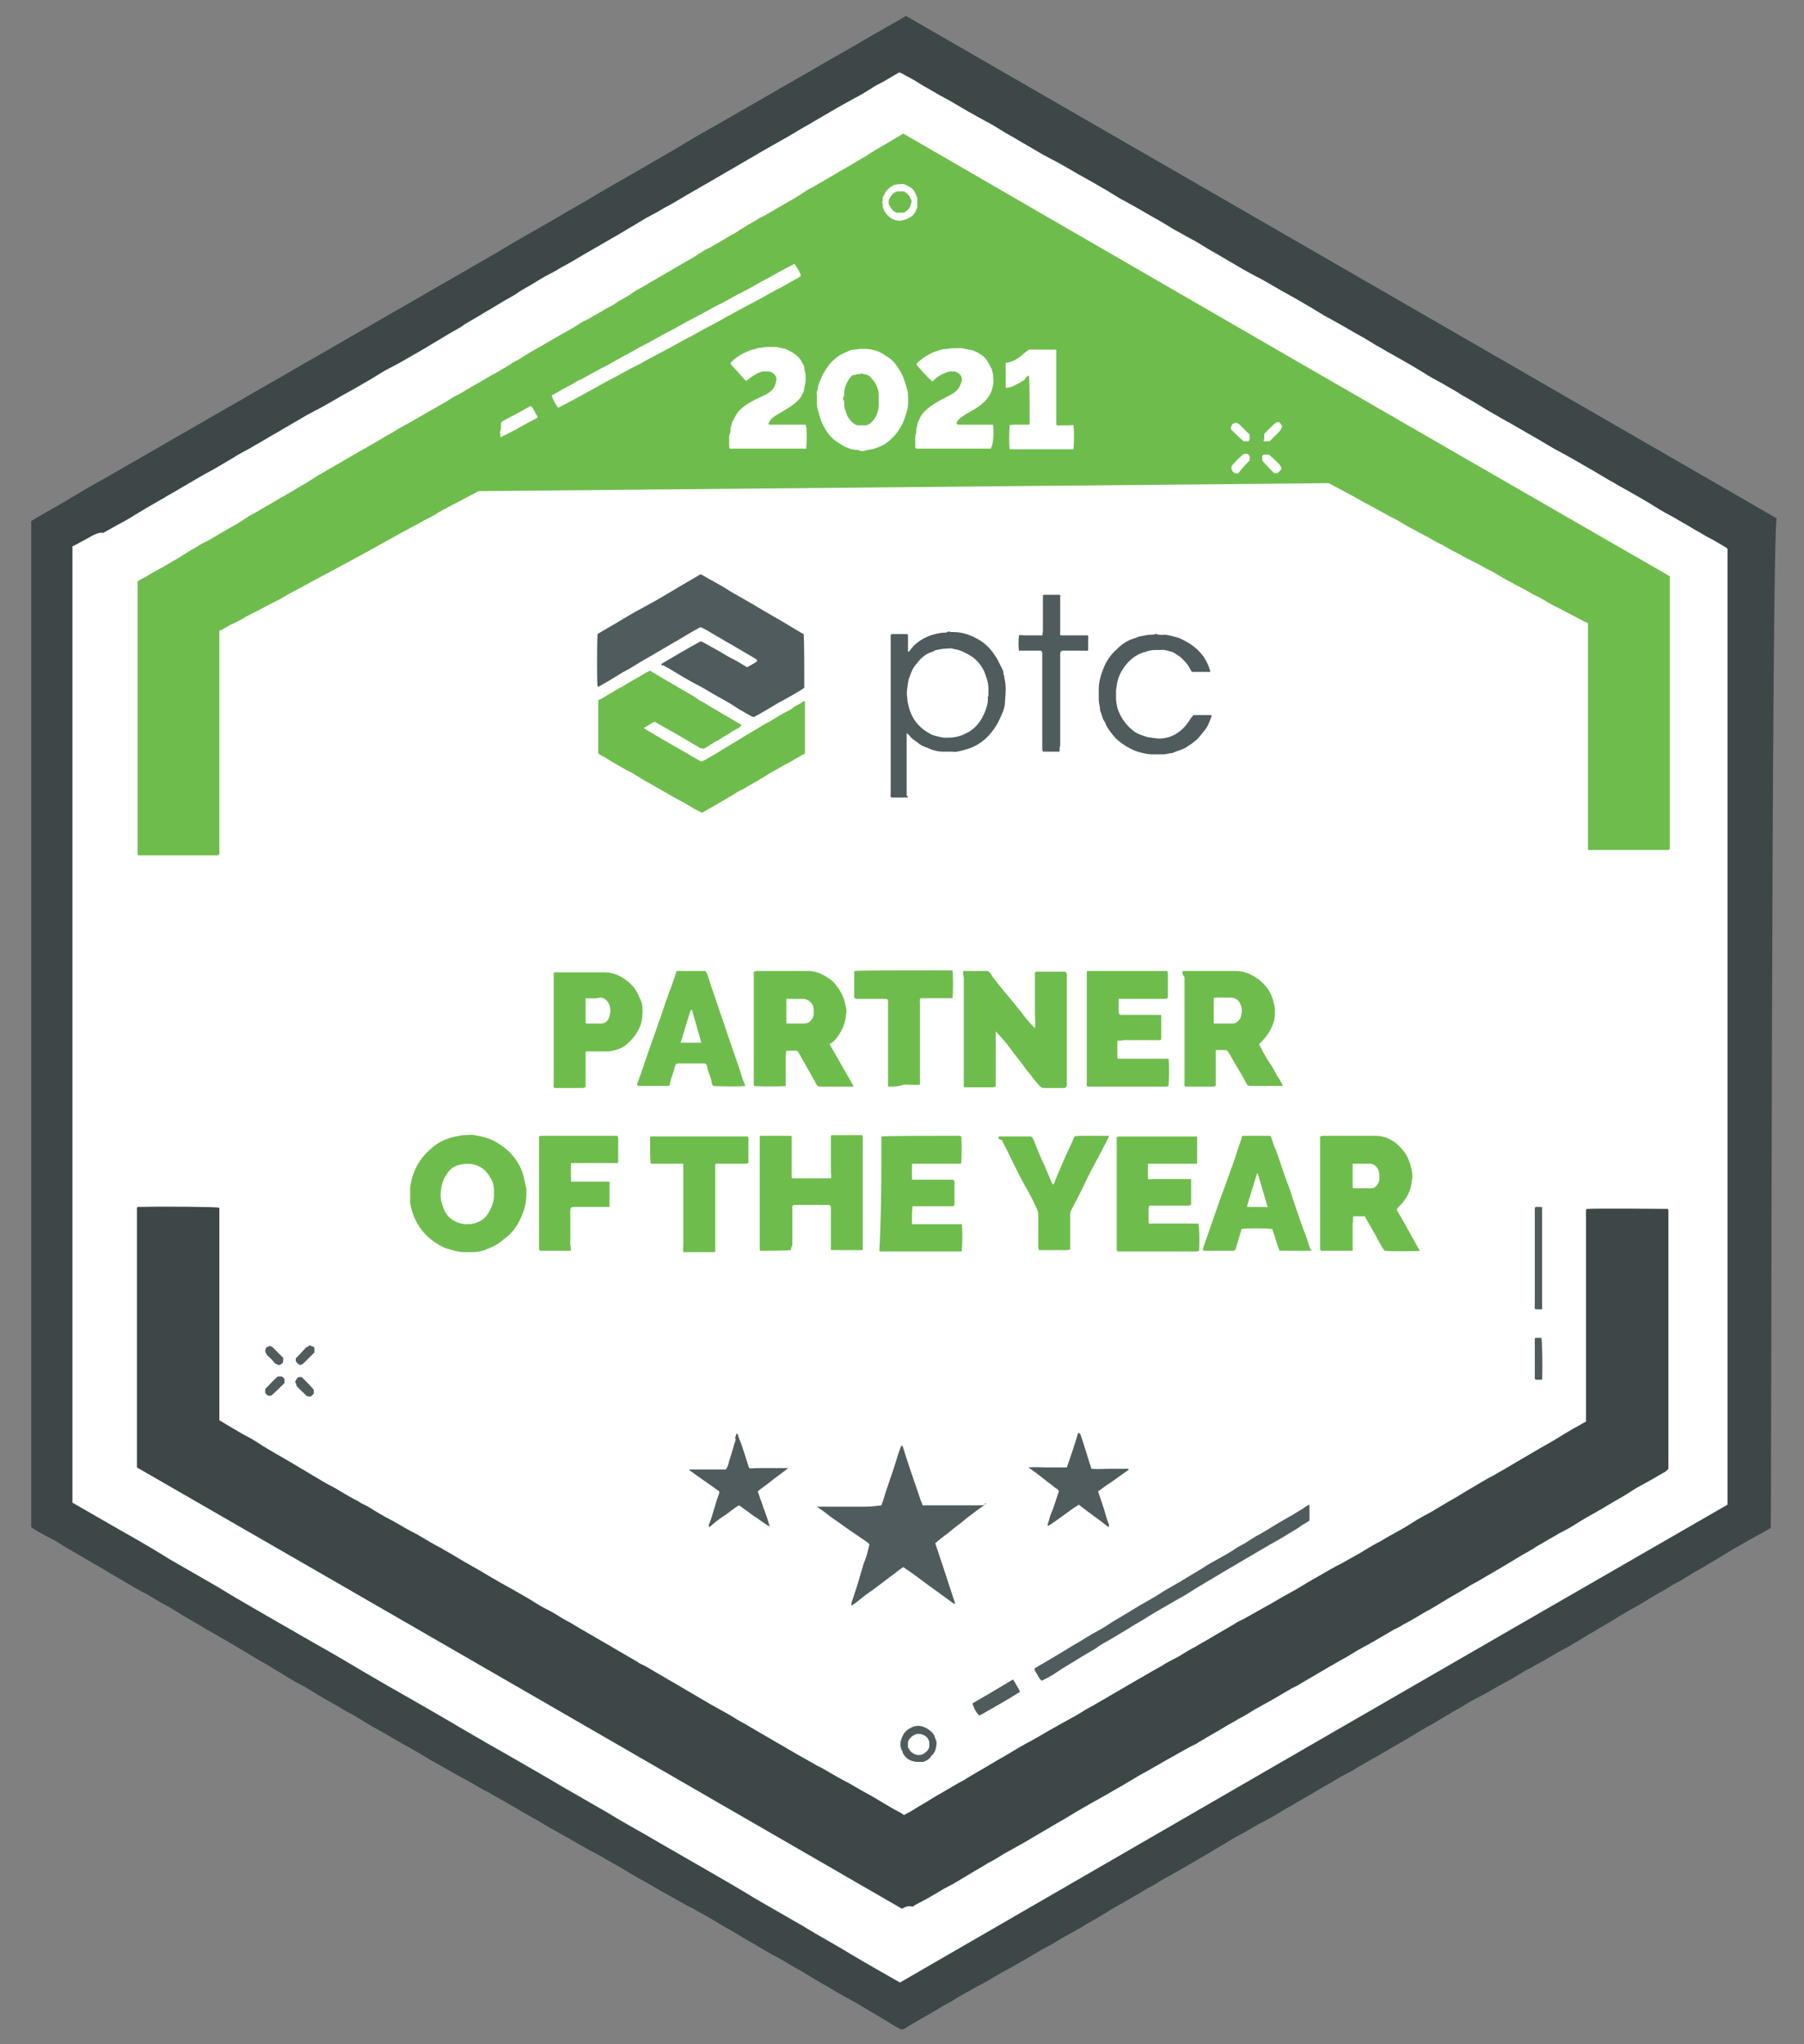 <?xml version="1.0" encoding="utf-8"?>
<!-- Generator: Adobe Illustrator 25.3.1, SVG Export Plug-In . SVG Version: 6.00 Build 0)  -->
<svg version="1.1" id="Layer_1" xmlns="http://www.w3.org/2000/svg" xmlns:xlink="http://www.w3.org/1999/xlink" x="0px" y="0px"
	 viewBox="0 0 271.4 307.6" style="enable-background:new 0 0 271.4 307.6;" xml:space="preserve">
<rect x="0" y="0" width="271.4" height="307.6" fill="#808080" stroke="none"/>
<style type="text/css">
	.st0{fill:#FEFFFE;}
	.st1{fill:#3E4748;}
	.st2{fill:#6EBD4C;}
	.st3{fill:#505B5D;}
	.st4{display:none;fill:#505B5D;}
	.st5{display:none;fill:#6EBD4C;}
	.st6{display:none;}
	.st7{display:inline;}
	.st8{fill:#6DBD4C;}
</style>
<polygon class="st0" points="136.1,301 9.6,227.5 9.2,81.1 135.2,8.4 261.6,82 262.1,228.3 "/>
<path class="st1" d="M266.4,229.9c-1.5,0.9-3.1,1.7-4.6,2.6c-1.1,0.6-2.2,1.3-3.2,1.9c-1.2,0.7-2.3,1.4-3.4,2
	c-0.9,0.5-1.6,1-2.5,1.5c-0.8,0.4-1.6,0.9-2.4,1.4c-0.5,0.3-1,0.5-1.4,0.8c-0.9,0.5-1.8,1.1-2.7,1.6s-1.8,1-2.6,1.5s-1.6,1-2.5,1.5
	c-0.5,0.3-1,0.6-1.5,0.9c-0.9,0.5-1.8,1.1-2.7,1.6c-0.8,0.5-1.7,1-2.5,1.4c-1.2,0.7-2.3,1.4-3.5,2c-0.4,0.3-0.9,0.5-1.3,0.7
	c-1.3,0.8-2.6,1.6-4,2.3c-1.2,0.7-2.4,1.4-3.6,2c-0.8,0.4-1.6,0.9-2.4,1.4c-0.5,0.3-1,0.5-1.4,0.8c-0.9,0.5-1.8,1.1-2.7,1.6
	c-0.5,0.3-1,0.5-1.4,0.8c-0.9,0.5-1.8,1.1-2.7,1.6c-0.8,0.5-1.6,0.9-2.4,1.4c-1.5,0.9-3.2,1.8-4.7,2.7c-0.9,0.6-1.8,1-2.7,1.5
	c-0.8,0.5-1.6,1-2.4,1.4c-0.5,0.3-1,0.6-1.5,0.9c-0.9,0.5-1.7,1-2.6,1.5c-0.8,0.5-1.6,0.9-2.4,1.4c-1.1,0.7-2.2,1.3-3.4,1.9
	c-1,0.6-2,1.2-3,1.7c-0.8,0.4-1.5,0.9-2.2,1.3c-0.9,0.5-1.8,1.1-2.7,1.6c-1.2,0.7-2.4,1.4-3.6,2.1c-0.9,0.5-1.8,1-2.7,1.5
	c-0.8,0.5-1.6,1-2.4,1.4c-0.5,0.3-1,0.6-1.5,0.9c-0.9,0.5-1.7,1-2.6,1.5c-0.7,0.4-1.5,0.8-2.2,1.3c-1.3,0.8-2.6,1.5-3.9,2.3
	c-0.9,0.5-1.8,1-2.7,1.5c-0.8,0.5-1.6,1-2.4,1.4c-0.5,0.3-1,0.5-1.4,0.8c-0.9,0.5-1.8,1.1-2.8,1.6c-0.8,0.5-1.7,1-2.5,1.4
	c-1.2,0.7-2.3,1.4-3.5,2c-0.9,0.5-1.8,1-2.7,1.5c-0.8,0.5-1.6,1-2.4,1.4c-0.5,0.3-1,0.6-1.5,0.9c-0.9,0.5-1.7,1-2.6,1.5
	c-0.7,0.4-1.4,0.8-2,1.2c-0.1,0-0.2,0-0.4,0.1c-0.7-0.4-1.5-0.8-2.2-1.3c-0.9-0.5-1.8-1.1-2.7-1.6c-1.2-0.7-2.3-1.4-3.5-2
	c-0.5-0.3-0.9-0.5-1.4-0.8c-1.3-0.8-2.6-1.5-3.9-2.3c-0.8-0.5-1.6-1-2.4-1.4c-1.2-0.7-2.3-1.4-3.5-2c-0.5-0.3-0.9-0.5-1.4-0.8
	c-1.3-0.8-2.6-1.5-3.9-2.3c-0.8-0.5-1.6-0.9-2.4-1.4c-1.2-0.7-2.3-1.4-3.5-2c-0.4-0.3-0.9-0.5-1.3-0.7c-1.4-0.8-2.7-1.5-4.1-2.3
	c-1.2-0.7-2.4-1.4-3.7-2.1c-1.2-0.7-2.3-1.4-3.4-2c-1.2-0.7-2.4-1.4-3.6-2c-1.2-0.7-2.3-1.3-3.5-2c-0.9-0.5-1.8-1-2.7-1.5
	c-0.8-0.5-1.6-1-2.4-1.4c-0.8-0.5-1.6-0.9-2.4-1.4c-1.2-0.7-2.4-1.4-3.7-2.1c-0.4-0.3-0.9-0.5-1.3-0.7c-1.4-0.8-2.7-1.6-4.1-2.3
	c-1.2-0.7-2.4-1.4-3.7-2.1c-1.2-0.7-2.3-1.4-3.4-2c-0.8-0.4-1.5-0.9-2.3-1.3c-1.6-1-3.3-1.8-4.8-2.8c-0.8-0.5-1.5-0.9-2.3-1.3
	c-1.6-1-3.2-1.8-4.8-2.8c-0.9-0.6-1.8-1.1-2.8-1.6c-0.8-0.5-1.6-0.9-2.3-1.4c-0.5-0.3-1.1-0.6-1.5-0.9c-0.8-0.5-1.6-0.9-2.4-1.4
	c-0.8-0.5-1.7-1-2.5-1.5c-1.2-0.7-2.4-1.4-3.6-2.1c-0.5-0.3-1-0.5-1.4-0.8c-1.3-0.8-2.6-1.5-3.9-2.3c-0.8-0.5-1.6-1-2.4-1.4
	c-1.2-0.7-2.3-1.4-3.5-2c-0.5-0.3-0.9-0.5-1.4-0.8c-1.3-0.8-2.6-1.5-3.9-2.3c-0.8-0.5-1.6-0.9-2.4-1.4c-1.2-0.7-2.4-1.4-3.6-2.1
	c-0.9-0.6-1.8-1.1-2.8-1.6c-0.7-0.4-1.5-0.8-2.2-1.3c0,0,0,0,0-0.1v-0.1c0-50.4,0-100.8,0-151.2c2.1-1.3,4.4-2.5,6.5-3.8
	s4.4-2.5,6.6-3.8s4.4-2.5,6.6-3.8s4.4-2.5,6.6-3.8s4.4-2.5,6.6-3.8c2.2-1.3,4.4-2.5,6.6-3.8c2.2-1.3,4.4-2.5,6.6-3.8
	c2.2-1.3,4.4-2.5,6.6-3.8c2.2-1.3,4.4-2.5,6.6-3.8s4.4-2.5,6.6-3.8s4.4-2.5,6.5-3.8c2.2-1.3,4.4-2.5,6.6-3.8s4.4-2.5,6.5-3.8
	c2.2-1.3,4.4-2.5,6.6-3.8s4.4-2.5,6.5-3.8s4.4-2.5,6.6-3.8s4.4-2.5,6.6-3.8s4.4-2.5,6.6-3.8s4.4-2.5,6.6-3.8s4.4-2.5,6.6-3.8
	c43.7,25.2,87.3,50.4,131,75.6C266.5,79.6,266.5,229.2,266.4,229.9z M10.9,82.2c0,48,0,95.9,0,143.9c2.4,1.4,4.9,2.8,7.3,4.2
	c2.5,1.4,4.9,2.8,7.3,4.3c2.4,1.4,4.9,2.8,7.3,4.2c2.4,1.5,4.9,2.9,7.3,4.3s4.9,2.8,7.3,4.2c2.5,1.4,4.9,2.8,7.4,4.3
	c2.4,1.4,4.8,2.8,7.3,4.2c2.4,1.4,4.9,2.8,7.4,4.3c2.4,1.4,4.8,2.8,7.3,4.2c2.4,1.4,4.9,2.8,7.4,4.3c2.4,1.4,4.9,2.8,7.3,4.2
	c2.4,1.5,4.9,2.8,7.4,4.3c2.4,1.4,4.9,2.8,7.3,4.2c2.4,1.4,4.9,2.8,7.3,4.3c2.4,1.4,4.9,2.8,7.3,4.2c2.4,1.5,4.9,2.8,7.3,4.3
	c2.4,1.4,4.8,2.8,7.3,4.2c41.5-24,83-48,124.5-71.9c0-48,0-95.9,0-143.8c-0.1-0.1-0.2-0.2-0.2-0.2c-1-0.6-2-1.2-3-1.7
	c-0.8-0.5-1.6-0.9-2.4-1.4c-0.8-0.5-1.6-0.9-2.4-1.4c-0.9-0.5-1.9-1-2.8-1.6c-1.6-1-3.2-1.9-4.8-2.8c-0.8-0.4-1.5-0.9-2.3-1.3
	c-1.2-0.7-2.3-1.4-3.4-2c-1.2-0.7-2.4-1.4-3.7-2.1c-1.4-0.7-2.6-1.5-4-2.3c-0.5-0.3-0.9-0.5-1.4-0.8c-1.2-0.7-2.4-1.4-3.7-2.1
	c-0.8-0.5-1.6-0.9-2.4-1.4c-0.8-0.5-1.6-1-2.5-1.5c-0.5-0.3-1.1-0.6-1.5-0.9c-0.8-0.5-1.6-0.9-2.4-1.4c-0.9-0.5-1.9-1-2.8-1.6
	c-1.6-1-3.2-1.9-4.8-2.8c-0.8-0.4-1.5-0.9-2.3-1.3c-1.1-0.7-2.3-1.4-3.4-2c-1.2-0.7-2.4-1.4-3.7-2.1c-1.2-0.6-2.3-1.4-3.4-2
	c-1.2-0.7-2.4-1.4-3.7-2.1c-1.4-0.8-2.7-1.6-4.1-2.3c-0.4-0.2-0.9-0.5-1.3-0.7c-1.2-0.7-2.4-1.4-3.6-2.1c-0.8-0.5-1.6-0.9-2.4-1.4
	c-0.8-0.5-1.6-1-2.4-1.4c-0.9-0.5-1.8-1-2.7-1.5c-1.1-0.7-2.3-1.4-3.4-2c-1.2-0.7-2.4-1.4-3.7-2.1c-1.2-0.6-2.3-1.4-3.4-2
	c-1.2-0.7-2.4-1.4-3.7-2.1c-1.4-0.8-2.7-1.6-4.1-2.3c-0.4-0.2-0.9-0.5-1.3-0.7c-1.2-0.7-2.4-1.4-3.6-2.1c-0.8-0.5-1.6-0.9-2.4-1.4
	c-0.8-0.5-1.6-1-2.4-1.4c-0.9-0.5-1.8-1-2.7-1.5c-1-0.6-1.9-1.1-2.9-1.7c-0.4-0.2-0.9-0.5-1.3-0.7c-0.9-0.5-1.7-1-2.6-1.5
	c-0.8-0.5-1.6-1-2.4-1.4c-0.4-0.2-0.8-0.5-1.2-0.6c-0.1,0-0.2,0.1-0.2,0.1c-0.9,0.5-1.8,1.1-2.8,1.6c-0.4,0.2-0.8,0.4-1.2,0.7
	c-0.8,0.5-1.6,1-2.4,1.4c-0.9,0.5-1.8,1-2.7,1.5c-1.2,0.7-2.4,1.4-3.6,2.1c-0.8,0.5-1.6,0.9-2.4,1.4c-1.3,0.8-2.6,1.5-4,2.3
	c-0.5,0.3-0.9,0.5-1.4,0.8c-1.2,0.7-2.4,1.4-3.6,2.1c-0.8,0.5-1.6,0.9-2.4,1.4c-0.9,0.5-1.7,1-2.6,1.5s-1.7,1-2.6,1.5
	c-1.2,0.7-2.3,1.4-3.5,2c-0.8,0.5-1.7,1-2.5,1.4c-0.9,0.5-1.8,1.1-2.7,1.6c-0.5,0.3-1,0.6-1.5,0.9c-0.9,0.5-1.7,1-2.6,1.5
	s-1.7,1-2.6,1.5c-1.2,0.7-2.3,1.4-3.5,2c-0.8,0.5-1.7,1-2.5,1.4c-0.9,0.5-1.8,1.1-2.7,1.6c-0.5,0.3-1.1,0.6-1.6,1
	c-0.8,0.5-1.6,0.9-2.4,1.4c-0.5,0.3-1,0.6-1.5,0.9c-0.9,0.5-1.8,1.1-2.7,1.6c-0.5,0.3-1.1,0.6-1.6,1c-0.8,0.5-1.6,0.9-2.4,1.4
	c-0.5,0.3-1,0.6-1.5,0.9c-1.2,0.7-2.3,1.4-3.4,2c-1.2,0.7-2.4,1.4-3.6,2c-1.2,0.6-2.3,1.4-3.4,2c-1.2,0.7-2.4,1.4-3.7,2.1
	c-1.4,0.8-2.7,1.6-4.1,2.3c-0.4,0.2-0.9,0.5-1.3,0.7c-1.2,0.7-2.4,1.4-3.6,2.1c-0.8,0.5-1.6,0.9-2.4,1.4c-0.8,0.5-1.6,0.9-2.4,1.4
	c-0.9,0.5-1.9,1-2.8,1.6c-1,0.6-1.9,1.1-2.9,1.7c-0.4,0.2-0.9,0.5-1.3,0.7c-1.2,0.7-2.4,1.4-3.6,2.1c-0.8,0.5-1.6,0.9-2.4,1.4
	c-0.9,0.5-1.7,1-2.6,1.5c-0.5,0.3-1,0.6-1.5,0.9c-0.8,0.5-1.6,1-2.4,1.4c-0.9,0.5-1.8,1-2.7,1.5C15,80,14,80.5,13,81.1
	C12.2,81.5,11.6,81.9,10.9,82.2z"/>
<path class="st2" d="M72,73.9c-1.3,0.7-2.5,1.3-3.8,2c-0.9,0.5-1.8,0.9-2.7,1.5c-0.8,0.5-1.6,0.8-2.4,1.3c-0.9,0.5-1.7,0.9-2.6,1.4
	c-0.9,0.5-1.8,1-2.7,1.5s-1.8,1-2.7,1.5c-0.8,0.4-1.6,0.9-2.4,1.3c-0.9,0.5-1.7,0.9-2.6,1.4c-0.9,0.5-1.9,1-2.8,1.5
	c-0.7,0.4-1.5,0.8-2.2,1.2c-0.9,0.5-1.8,0.9-2.7,1.5c-0.9,0.5-1.8,0.9-2.7,1.4s-1.8,0.9-2.7,1.4c-0.8,0.5-1.6,0.9-2.5,1.3
	c-0.5,0.3-1,0.6-1.4,0.8C33,94.7,33,94.7,33,94.7v0.1c0,11.2,0,22.4,0,33.7c-0.1,0.1-0.1,0.1-0.2,0.2c-4,0-8,0-12,0
	c-0.1-0.1-0.1-0.2-0.1-0.4c0-0.1,0-0.3,0-0.4c0-13.3,0-26.6,0-39.9c0-0.2,0-0.3,0-0.5c0.4-0.3,0.8-0.5,1.2-0.7
	c1.3-0.8,2.7-1.5,4-2.3c0.5-0.3,1.1-0.6,1.5-0.9c0.8-0.5,1.6-1,2.5-1.5c0.4-0.3,0.9-0.5,1.3-0.7c1.2-0.7,2.4-1.4,3.6-2.1
	c0.8-0.4,1.5-0.9,2.3-1.4c0.4-0.3,0.8-0.5,1.2-0.7c1.2-0.7,2.4-1.4,3.6-2.1c1.2-0.7,2.3-1.3,3.4-2c0.5-0.3,1.1-0.6,1.5-0.9
	c0.8-0.5,1.6-1,2.5-1.5c0.5-0.3,0.9-0.5,1.4-0.8c1-0.6,1.9-1.1,2.9-1.7c0.5-0.3,1.1-0.6,1.6-0.9c0.8-0.5,1.6-0.9,2.4-1.4
	c0.4-0.3,0.9-0.5,1.4-0.8c0.9-0.6,1.9-1.1,2.8-1.6c0.8-0.5,1.6-0.9,2.4-1.4c1.2-0.7,2.4-1.3,3.6-2.1c0.4-0.3,0.9-0.5,1.3-0.7
	c1-0.6,2-1.2,2.9-1.7s1.8-1.1,2.8-1.6c0.8-0.5,1.6-0.9,2.3-1.4c0.5-0.3,1-0.5,1.4-0.8c0.9-0.6,1.8-1.1,2.7-1.6
	c0.8-0.5,1.6-0.9,2.4-1.4c1.2-0.7,2.4-1.3,3.6-2.1c0.4-0.3,0.9-0.5,1.3-0.7c1-0.6,2-1.1,2.9-1.7c0.6-0.2,1.1-0.6,1.7-1
	c0.8-0.4,1.6-0.9,2.3-1.4c0.4-0.3,0.9-0.5,1.4-0.8c0.6-0.3,1.1-0.7,1.7-1c0.4-0.2,0.8-0.5,1.2-0.7c1.2-0.7,2.4-1.4,3.6-2.1
	c0.8-0.4,1.5-0.9,2.3-1.4c0.4-0.3,0.9-0.5,1.3-0.7c1-0.6,1.9-1.1,2.9-1.7c0.5-0.3,1.1-0.6,1.5-0.9c0.8-0.5,1.6-1,2.5-1.5
	c0.4-0.3,0.9-0.5,1.3-0.7c1.2-0.7,2.4-1.4,3.6-2.1c0.8-0.4,1.5-0.9,2.3-1.4c0.4-0.3,0.8-0.5,1.2-0.7c1.2-0.7,2.4-1.4,3.6-2.1
	s2.3-1.3,3.4-2c0.5-0.3,1.1-0.6,1.5-0.9c0.8-0.5,1.6-1,2.5-1.5c0.5-0.3,1-0.6,1.5-0.9c0.4-0.2,0.8-0.5,1.2-0.7
	c38.5,22.3,76.9,44.5,115.3,66.6c0,13.7,0,27.3,0,41c0,0.1-0.1,0.1-0.2,0.2c-1,0-2,0-3,0s-2,0-3.1,0c-1,0-2,0-3,0s-2,0-2.9,0
	c-0.1-0.1-0.1-0.1-0.1-0.1v-0.1c0-0.1,0-0.2,0-0.3c0-11.2,0-22.3,0-33.6c-0.1-0.1-0.2-0.2-0.4-0.2c-1.3-0.7-2.5-1.3-3.8-2
	c-0.8-0.4-1.6-0.8-2.4-1.3c-0.8-0.5-1.6-0.8-2.4-1.3c-0.8-0.5-1.6-0.8-2.4-1.3c-0.8-0.4-1.5-0.8-2.3-1.3s-1.6-0.8-2.4-1.3
	c-0.9-0.5-1.8-0.9-2.7-1.4c-0.8-0.5-1.6-0.8-2.4-1.3c-0.8-0.5-1.6-0.8-2.4-1.3c-0.8-0.5-1.6-0.8-2.4-1.3c-0.8-0.4-1.5-0.8-2.3-1.3
	s-1.6-0.8-2.4-1.3c0,0-2.2-1.2-2.4-1.3c-0.6-0.3-1.6-0.9-1.8-1c-1.5-0.8-2.4-1.3-4.1-2.2 M122.9,60.1c0,1.3,0,1.1,0.5,2.8
	c0.1,0.4,0.3,0.8,0.5,1.2c0.5,1,1.2,1.9,2.2,2.5c0.9,0.6,1.8,1.1,2.9,1.1c0.1,0,0.2,0,0.3,0.1c0.3,0.1,0.6,0.1,0.9,0
	c0.1,0,0.2-0.1,0.3-0.1c1-0.1,1.7-0.4,2.5-0.8c1.2-0.8,2-1.7,2.7-3c0.3-0.6,0.6-1.5,0.8-2.3s0.1-1.5,0.1-2.3c0-0.3-0.1-0.6-0.2-0.9
	c0-0.3-0.2-0.6-0.3-1c-0.3-1.1-0.9-2-1.6-2.9c-0.3-0.3-0.6-0.6-1-0.8c-0.5-0.4-1.1-0.7-1.6-0.9c-0.6-0.2-1.2-0.3-1.7-0.3
	c-0.3,0-0.5,0-0.8,0s-0.5,0.1-0.8,0.1c-0.4,0-0.8,0.1-1.1,0.3c-0.2,0.1-0.5,0.2-0.7,0.3c-0.8,0.4-1.5,1-2,1.6
	c-0.5,0.7-1,1.4-1.3,2.2c-0.1,0.3-0.3,0.7-0.4,1s0,0.6-0.2,0.9c-0.1,0.2,0,0.4,0,0.6C122.9,59.8,122.9,60,122.9,60.1z M149.4,63.9
	c-1.8,0-3.5,0-5.2,0c-0.1,0-0.2,0-0.3-0.2c0.1-0.4,0.4-0.7,0.7-0.9c0.4-0.3,0.7-0.5,1.1-0.7c0.7-0.4,1.4-0.8,2-1.3
	c0.5-0.4,0.9-0.9,1.2-1.4s0.4-1,0.5-1.5s0-1,0-1.5c0-0.3-0.2-0.6-0.2-0.9c0,0,0-0.1-0.1-0.1c-0.1-0.3-0.3-0.6-0.4-0.8
	c-0.5-1-1.4-1.5-2.4-1.9c-0.8-0.1-1.5-0.4-2.3-0.3c-0.3,0-0.5,0-0.8,0s-0.5,0.1-0.8,0.1c-0.4,0-0.8,0.1-1.1,0.2
	c-0.7,0.2-1.4,0.5-2,0.9c-0.5,0.3-1,0.7-1.4,1.1c0,0.1,0,0.2,0,0.2c0.8,0.9,1.5,1.8,2.4,2.5c0.1-0.1,0.2-0.2,0.3-0.3
	c0.4-0.4,0.9-0.7,1.4-0.9c0.4-0.2,0.7-0.3,1.1-0.3c0.2,0,0.4,0,0.6,0c0.5,0.2,0.9,0.5,1,1c0,0.2,0,0.5-0.1,0.7
	c-0.2,0.6-0.5,1.1-1.1,1.5c-0.4,0.3-0.9,0.5-1.4,0.8c-0.8,0.4-1.5,0.8-2.2,1.3c-0.6,0.5-1.2,1-1.5,1.7c-0.2,0.4-0.4,0.7-0.4,1.2
	c-0.3,0.4,0,1-0.3,1.4c0,0.6,0,1.2,0,1.7c0,0.1,0,0.1,0,0.2c0.1,0,0.1,0.1,0.2,0.1c3.7,0,7.4,0,11.1,0c0,0,0.1,0,0.1-0.1
	C149.5,66.7,149.5,64.7,149.4,63.9z M115.6,63.8c0.1-0.4,0.4-0.7,0.7-1c0.4-0.3,0.8-0.5,1.3-0.8c0.6-0.4,1.2-0.7,1.7-1.1
	c0.3-0.2,0.5-0.4,0.8-0.7s0.5-0.6,0.6-0.9c0.2-0.3,0.3-0.6,0.3-1c0.1-0.4,0.2-0.7,0.2-1.1c0-0.2,0-0.4,0-0.6c0-0.5-0.2-0.9-0.2-1.3
	c0-0.2-0.2-0.5-0.3-0.7c-0.5-1.1-1.5-1.6-2.5-2.1c-0.2-0.1-0.4,0-0.5-0.1s-0.4,0-0.5-0.1c-0.2,0-0.3-0.1-0.5-0.1s-0.4,0-0.6,0
	c-0.5,0-1,0-1.5,0.1c-0.3,0.1-0.6,0-0.9,0.2c-0.6,0.1-1.1,0.3-1.5,0.5c-0.5,0.2-1,0.5-1.4,0.8c-0.3,0.2-0.6,0.5-0.9,0.8
	c0,0.1,0.1,0.2,0.1,0.3c0.7,0.7,1.4,1.5,2,2.2c0.1,0.1,0.2,0.2,0.3,0.2c0.4-0.3,0.7-0.6,1.1-0.8c0.6-0.4,1.2-0.7,2-0.6
	c0.2,0,0.3,0,0.4,0c0.5,0.2,0.9,0.5,1,1c0,0.2,0,0.4-0.1,0.7c-0.1,0.6-0.5,1.1-0.9,1.4c-0.3,0.2-0.6,0.4-0.9,0.5
	c-0.5,0.3-1.1,0.5-1.6,0.8c-0.8,0.4-1.5,0.9-2.1,1.5c-0.5,0.5-0.7,1.2-1.1,1.8c0,0.4-0.2,0.6-0.2,1c0.1,0.4-0.2,0.7-0.2,1.1
	c0,0.5,0,0.9,0,1.4c0,0.1,0,0.3,0.1,0.4c0,0,0.1,0,0.2,0c3.7,0,7.3,0,11,0c0.1,0,0.2,0,0.3,0c0.1-1.8,0.1-3.1-0.1-3.6
	c-1.7,0-3.5,0-5.3,0C115.8,63.9,115.8,63.9,115.6,63.8C115.7,63.8,115.7,63.8,115.6,63.8z M154.8,56.5c0.1,0.6,0.1,4.5,0.1,7.2
	c0,0,0,0.1-0.1,0.2c-0.2,0-0.4,0-0.7,0c-0.2,0-0.5,0-0.7,0c-0.3,0-0.5,0-0.8,0c-0.2,0-0.5,0-0.7,0.1c-0.1,1-0.1,3,0,3.6
	c3.2,0,6.4,0,9.5,0c0,0,0.1,0,0.1-0.1c0.1-0.9,0.1-2.9,0-3.5c-0.2-0.1-0.4,0-0.6,0c-0.2,0-0.4,0-0.6,0c-0.2,0-0.5,0-0.7,0
	s-0.4,0.1-0.7-0.1c0-0.2,0-0.5,0-0.8c0-3.3,0-6.7,0-10c0-0.2,0.1-0.4-0.1-0.5c-1.4,0-2.7,0-4,0c-0.4,0.3-0.7,0.5-1,0.8
	c-0.7,0.6-1.5,1.1-2.5,1.2c0,1.2,0,2.4,0,3.6c0,0,0,0.1,0.1,0.2c0.2-0.1,0.5-0.1,0.7-0.2c0.2,0,0.5-0.2,0.7-0.3s0.4-0.2,0.6-0.3
	c0.2-0.1,0.4-0.3,0.7-0.4C154.3,56.8,154.5,56.6,154.8,56.5z M83.9,61.3c0.1,0,0.1,0,0.2,0c0.6-0.3,1.1-0.6,1.7-0.9
	c1.2-0.6,2.3-1.3,3.5-1.9c1.2-0.7,2.3-1.3,3.5-1.9c1.1-0.6,2.3-1.3,3.4-1.8c1.2-0.7,2.4-1.3,3.5-1.9c1.2-0.6,2.3-1.3,3.5-1.9
	c1.2-0.6,2.3-1.3,3.5-1.9s2.3-1.3,3.5-1.9c1.2-0.7,2.4-1.3,3.5-1.9c1.2-0.6,2.3-1.3,3.5-1.9c1-0.5,1.9-1.1,2.9-1.6
	c0.1-0.1,0.2-0.2,0.4-0.3c-0.2-0.6-0.5-1.2-1-1.8c-0.5,0.3-1,0.5-1.5,0.8c-1.2,0.6-2.3,1.3-3.5,1.9c-1.2,0.7-2.3,1.3-3.5,1.9
	c-1.1,0.6-2.3,1.3-3.4,1.8c-1.2,0.7-2.4,1.3-3.5,1.9c-1.2,0.6-2.3,1.3-3.5,1.9c-1.2,0.6-2.3,1.3-3.5,1.9c-1.2,0.6-2.3,1.3-3.5,1.9
	c-1.2,0.7-2.3,1.3-3.5,1.9c-0.9,0.5-1.8,1-2.7,1.5c-0.1,0-0.2,0.1-0.3,0.1c-0.9,0.6-1.8,1-2.7,1.5C84,59,83.5,59.2,83,59.5
	C83.2,60.2,83.6,60.8,83.9,61.3z M136,27.7c-0.1,0-0.3,0-0.5,0c-0.6,0-1.1,0.1-1.6,0.5c-0.2,0.2-0.5,0.4-0.6,0.6
	c-0.2,0.2-0.2,0.5-0.4,0.7c-0.2,0.3,0,0.6-0.2,0.9c0,0.1,0.1,0.2,0.1,0.4c0,0.2,0,0.4,0.1,0.6c0.4,1.1,1.5,1.9,2.6,1.8
	c0.6-0.1,1.2-0.3,1.7-0.7c0.4-0.3,0.6-0.8,0.8-1.3c0-0.2,0-0.5,0-0.7c0-0.3,0-0.5,0-0.7C137.5,28.4,137.3,28.3,136,27.7z M75.3,65.8
	c0.4-0.2,0.8-0.4,1.2-0.6c1.4-0.7,2.7-1.5,4.1-2.2c0.1-0.1,0.3-0.1,0.3-0.3c-0.4-0.5-0.6-1.2-1-1.6c-0.1,0-0.2,0-0.3,0.1
	c-0.2,0.1-0.3,0.2-0.5,0.3c-0.9,0.5-1.8,1-2.8,1.5c-0.3,0.2-0.7,0.3-0.9,0.6c-0.1,0.5,0.1,0.9-0.2,1.4
	C75.3,65.2,75.2,65.4,75.3,65.8z M188,65.4c-0.5-0.5-1-1-1.5-1.5c-0.2-0.2-0.4-0.3-0.7-0.3c-0.2,0.1-0.3,0.2-0.4,0.2
	c-0.1,0.3-0.3,0.5-0.2,0.8c0.6,0.6,1.2,1.2,1.9,1.8c0.2,0,0.5,0,0.7,0c0.1-0.1,0.2-0.2,0.2-0.3C188,65.9,188,65.6,188,65.4z
	 M192.8,70.5c-0.1-0.3-0.2-0.5-0.4-0.7c-0.5-0.5-1-1-1.5-1.4c-0.3,0-0.5,0-0.8,0c-0.1,0.1-0.2,0.2-0.2,0.2c0,0.3,0,0.5,0,0.7
	c0.6,0.7,1.2,1.3,1.8,1.9c0.1,0,0.3,0,0.4,0c0.1,0,0.2-0.1,0.3-0.2C192.6,70.8,192.7,70.7,192.8,70.5z M188,69.3c0-0.2,0-0.4,0-0.6
	c-0.1-0.2-0.2-0.3-0.3-0.4c-0.3,0-0.5,0-0.6,0c-0.7,0.6-1.3,1.2-1.8,1.8c-0.1,0.4,0,0.6,0.2,0.9c0.2,0.2,0.5,0.3,0.8,0.2
	C186.8,70.5,187.4,69.9,188,69.3z M190.2,66.4c0.3,0,0.5,0,0.8,0c0.5-0.5,1-1,1.5-1.5c0.2-0.2,0.3-0.5,0.4-0.8
	c-0.1-0.1-0.2-0.2-0.2-0.3c-0.1-0.1-0.2-0.2-0.3-0.3c-0.3,0-0.5,0.1-0.7,0.3c-0.5,0.5-1.1,1-1.5,1.5c0,0.3,0,0.5,0,0.8
	C190,66.2,190.1,66.3,190.2,66.4z"/>
<path class="st1" d="M135.7,287.2C97.4,265.1,59,242.9,20.6,220.8c0,0,0,0,0-0.1v-0.1c0-13,0-25.9,0-38.8c0,0,0-0.1,0.1-0.2
	c0.1,0,0.1,0,0.2,0c4.6-0.1,11.2,0,12,0.1c0,0,0,0,0.1,0.1v0.1c0,10.6,0,21.2,0,31.8c0.5,0.3,1,0.6,1.5,0.9c0.9,0.5,1.8,1.1,2.8,1.6
	c0.8,0.4,1.5,0.9,2.3,1.4c0.5,0.3,1,0.6,1.5,0.9c0.9,0.5,1.7,1,2.6,1.5c0.5,0.3,1,0.6,1.5,0.9c0.9,0.5,1.8,1.1,2.7,1.6
	c0.8,0.5,1.7,1,2.5,1.4c1.2,0.7,2.3,1.4,3.5,2c0.4,0.3,0.9,0.5,1.3,0.7c1.3,0.8,2.6,1.6,4,2.3c1.2,0.7,2.4,1.4,3.6,2
	c1.2,0.7,2.3,1.4,3.5,2c0.8,0.5,1.6,0.9,2.4,1.4c1.6,1,3.2,1.8,4.8,2.8c1.2,0.7,2.4,1.4,3.7,2.1c1.2,0.7,2.3,1.3,3.4,2
	c0.9,0.6,1.8,1,2.7,1.5c0.8,0.5,1.6,1,2.4,1.4c0.5,0.3,1,0.6,1.5,0.9c0.9,0.5,1.7,1,2.6,1.5c0.8,0.5,1.6,0.9,2.4,1.4
	c1.2,0.7,2.4,1.4,3.6,2.1c0.4,0.3,0.9,0.5,1.3,0.7c1,0.6,1.9,1.1,2.9,1.7c0.8,0.5,1.6,0.9,2.4,1.4c1.5,0.9,3.1,1.8,4.6,2.7
	c0.9,0.5,1.8,1,2.7,1.5c0.8,0.5,1.6,1,2.4,1.4c0.5,0.3,1,0.6,1.5,0.9c0.9,0.5,1.7,1,2.6,1.5c0.8,0.5,1.6,0.9,2.4,1.4
	c1.2,0.7,2.4,1.4,3.7,2.1c0.4,0.3,0.9,0.5,1.3,0.7c1.4,0.8,2.7,1.6,4.1,2.3c1.2,0.7,2.4,1.4,3.7,2.1c1.2,0.7,2.3,1.4,3.4,2
	c0.4,0.2,0.8,0.4,1.2,0.7c0.6-0.3,1.3-0.7,1.9-1.1c0.9-0.5,1.7-1,2.5-1.5c1.2-0.7,2.4-1.4,3.6-2.1c0.5-0.3,1-0.5,1.4-0.8
	c1.3-0.8,2.6-1.5,3.9-2.3c0.8-0.5,1.6-0.9,2.4-1.4c1.2-0.7,2.3-1.4,3.5-2c0.5-0.3,0.9-0.5,1.4-0.8c1-0.6,1.9-1.1,2.8-1.6
	c0.9-0.5,1.8-1,2.7-1.5c0.8-0.5,1.6-1,2.4-1.4c0.8-0.5,1.6-0.9,2.4-1.4c1.2-0.7,2.4-1.4,3.6-2.1c0.5-0.3,0.9-0.5,1.4-0.8
	c1-0.6,1.9-1.1,2.8-1.6c0.9-0.6,1.8-1,2.7-1.5c0.8-0.5,1.6-1,2.4-1.4c0.8-0.5,1.6-0.9,2.4-1.4c1.2-0.7,2.4-1.4,3.6-2.1
	c0.4-0.3,0.9-0.5,1.3-0.7c1.4-0.8,2.7-1.5,4.1-2.3c1.2-0.7,2.4-1.4,3.7-2.1c1.2-0.7,2.3-1.4,3.4-2c1.2-0.7,2.4-1.4,3.6-2
	c1.2-0.7,2.4-1.3,3.5-2c0.8-0.5,1.5-0.9,2.3-1.3c1.6-1,3.3-1.8,4.8-2.8c0.9-0.6,1.9-1.1,2.8-1.6c1.2-0.7,2.3-1.4,3.4-2
	c0.9-0.5,1.6-1,2.5-1.5c1.2-0.7,2.3-1.4,3.5-2c0.8-0.5,1.6-0.9,2.4-1.4c1.5-0.9,3.1-1.8,4.6-2.7c0.9-0.5,1.8-1,2.6-1.5
	s1.6-1,2.5-1.5c0.6-0.3,1.2-0.7,1.8-1c0-10.6,0-21.3,0-31.9c0.1,0,0.1-0.1,0.2-0.1c2.1-0.1,11.4,0,12.1,0c0,0,0,0,0.1,0.1
	c0,0,0,0,0,0.1c0,13,0,25.9,0,38.9c-0.1,0.1-0.3,0.3-0.4,0.4c-1.2,0.7-2.4,1.4-3.7,2.1c-0.8,0.4-1.5,0.9-2.3,1.4s-1.6,0.9-2.4,1.4
	c-1.6,1-3.2,1.8-4.8,2.8c-0.9,0.6-1.8,1.1-2.8,1.6c-0.8,0.5-1.6,0.9-2.4,1.4c-0.5,0.3-1.1,0.6-1.5,0.9c-0.8,0.5-1.6,0.9-2.4,1.4
	c-0.8,0.5-1.7,1-2.5,1.5c-1.2,0.7-2.4,1.4-3.6,2.1c-0.5,0.3-1,0.5-1.4,0.8c-1.3,0.8-2.6,1.5-3.9,2.3c-0.8,0.5-1.6,1-2.4,1.4
	c-1.2,0.7-2.3,1.4-3.5,2c-0.4,0.3-0.9,0.5-1.3,0.7c-1,0.6-1.9,1.1-2.9,1.7c-0.9,0.5-1.8,1-2.7,1.5c-0.8,0.5-1.6,1-2.4,1.4
	c-0.8,0.5-1.6,0.9-2.4,1.4c-1.2,0.7-2.4,1.4-3.6,2.1c-0.4,0.3-0.9,0.5-1.3,0.7c-1,0.6-1.9,1.1-2.9,1.7c-0.9,0.5-1.8,1-2.7,1.5
	c-0.8,0.5-1.6,1-2.4,1.4c-0.8,0.5-1.6,0.9-2.4,1.4c-1.2,0.7-2.4,1.4-3.6,2.1c-0.4,0.3-0.9,0.5-1.3,0.7c-1.4,0.8-2.7,1.5-4.1,2.3
	c-1.2,0.7-2.4,1.4-3.7,2.1c-1.2,0.7-2.3,1.4-3.4,2c-1.2,0.7-2.4,1.4-3.7,2.1c-1.2,0.7-2.3,1.3-3.4,2c-0.8,0.5-1.6,0.9-2.4,1.4
	c-1.5,0.9-3.1,1.8-4.6,2.7c-0.9,0.5-1.8,1-2.7,1.5c-0.8,0.5-1.6,1-2.4,1.4c-0.5,0.3-1,0.6-1.5,0.9c-0.9,0.5-1.8,1.1-2.7,1.6
	c-0.8,0.5-1.7,1-2.5,1.4c-1.2,0.7-2.3,1.4-3.5,2c-0.4,0.2-0.8,0.4-1.2,0.7C136.7,286.7,136.2,286.9,135.7,287.2z"/>
<path class="st2" d="M105.4,112.6c-2.3-1.4-4.6-2.7-6.9-4c-0.6,0.2-1.1,0.7-1.6,0.9c0,0.1,0,0.1,0,0.1c2.8,1.7,5.7,3.3,8.6,5
	c0.5-0.2,1-0.5,1.5-0.8s1.1-0.6,1.5-0.9c0.8-0.5,1.7-1,2.5-1.5s1.6-1,2.5-1.5c0.8-0.5,1.6-1,2.4-1.4c0.8-0.5,1.6-1,2.4-1.4
	c0.4-0.2,0.8-0.4,1.1-0.7c0.5-0.3,1-0.5,1.5-0.9h0.1l0.1,0.1c0,2.6,0,5.2,0,7.8c-1.1,0.5-2,1.2-3.1,1.7c-1,0.6-2,1.1-2.9,1.7
	c-1.1,0.7-2.3,1.3-3.4,2c-0.6,0.2-1.1,0.6-1.6,0.9c-0.8,0.5-1.6,0.9-2.4,1.4c-0.7,0.4-1.4,0.8-2.1,1.2c-0.5-0.3-1-0.5-1.5-0.8
	c-0.6-0.4-1.3-0.8-1.9-1.1c-0.4-0.2-0.7-0.4-1.1-0.6c-0.6-0.4-1.3-0.7-1.9-1.1c-1.2-0.7-2.4-1.3-3.6-2.1c-0.4-0.3-0.9-0.5-1.3-0.7
	c-1-0.6-2-1.1-2.9-1.7c-0.4-0.3-0.8-0.4-1.2-0.7c-0.1-0.1-0.2-0.1-0.2-0.2c0-2.6,0-5.3,0-7.9c0.1-0.1,0.2-0.2,0.4-0.2
	c0.8-0.5,1.6-1,2.5-1.5c0.5-0.3,1-0.5,1.4-0.8c0.8-0.5,1.6-0.9,2.4-1.4c0.3-0.2,0.7-0.4,1.1-0.6c0.1,0.1,0.2,0.1,0.3,0.2
	c0.5,0.3,1,0.6,1.5,0.9c1.2,0.7,2.4,1.4,3.6,2.1c0.5,0.3,1.1,0.6,1.5,0.9c0.2,0.1,0.4,0.3,0.6,0.4c0.8,0.4,1.6,1,2.4,1.4
	c0.3,0.2,0.7,0.4,1,0.6c1,0.6,1.9,1.1,2.9,1.7c-0.2,0.1-0.3,0.3-0.4,0.4c-0.5,0.3-1.1,0.5-1.5,0.9c-0.5,0.3-1,0.5-1.5,0.9
	c-0.9,0.4-1.6,1-2.4,1.4C105.6,112.5,105.5,112.6,105.4,112.6z"/>
<path class="st3" d="M99.5,99.9c2-1.2,3.9-2.3,5.9-3.4c0.1,0,0.2,0.1,0.3,0.1c0.9,0.5,1.8,1,2.7,1.5c0.8,0.5,1.7,1,2.5,1.4
	c0.5,0.3,1,0.6,1.5,0.9c0.5-0.3,1.1-0.6,1.5-0.9c0-0.1,0-0.2-0.1-0.3c-1-0.6-1.9-1.1-2.9-1.7c-0.8-0.5-1.6-0.9-2.4-1.4
	c-0.9-0.5-1.8-1.1-2.8-1.6c-0.1-0.1-0.2-0.1-0.4-0.1c-0.5,0.3-1.1,0.6-1.6,0.9s-1,0.6-1.5,0.9c-1.2,0.7-2.4,1.4-3.6,2.1
	c-0.8,0.5-1.6,0.9-2.4,1.4s-1.6,1-2.4,1.4c-0.8,0.5-1.5,0.9-2.3,1.4c-0.5,0.3-0.9,0.5-1.4,0.8c-0.1,0-0.1,0-0.2,0
	c-0.1-0.6-0.1-6.4,0-7.9c1.3-0.8,2.6-1.5,3.9-2.3s2.6-1.5,3.9-2.2s2.6-1.5,3.8-2.2c1.3-0.8,2.6-1.5,3.9-2.3c0.6,0.3,1.2,0.7,1.8,1
	c0.9,0.5,1.8,1,2.7,1.6c1.2,0.7,2.3,1.3,3.5,2c0.5,0.3,1,0.6,1.5,0.9c0.9,0.5,1.7,1,2.6,1.5c0.5,0.3,1,0.6,1.5,0.9
	c0.7,0.4,1.3,0.8,1.9,1.1c0.1,0.7,0.1,5.6,0.1,8.1c-1.2,0.8-2.5,1.5-3.8,2.2c-1.3,0.8-2.5,1.5-3.8,2.2c-0.4-0.1-0.8-0.4-1.2-0.6
	c-0.5-0.3-1.1-0.6-1.5-0.9c-1.2-0.8-2.4-1.4-3.6-2.1c-0.8-0.5-1.5-0.9-2.3-1.3c-1.3-0.7-2.5-1.4-3.8-2.2c-0.4-0.3-0.8-0.4-1.2-0.7
	C99.6,100.2,99.5,100.1,99.5,99.9z"/>
<path class="st4" d="M89.9,162.6c1.1,3.3,2.1,6.6,3.1,9.9c0.2,0,0.1-0.1,0.2-0.2c0.1-0.1,0.1-0.2,0.1-0.3c0.3-0.8,0.5-1.5,0.8-2.3
	c-0.4-1.1-0.8-2.3-1.2-3.5c-0.4-1.2-0.8-2.3-1.2-3.5c0.1,0,0.1-0.1,0.1-0.1c1.2,0,2.4,0,3.6,0c0.5,1.4,0.8,2.8,1.3,4.3
	c0.3-0.5,0.4-1,0.5-1.5c0.2-0.7,0.4-1.3,0.6-1.9c0-0.2,0.1-0.4,0.1-0.5s0.1-0.2,0.2-0.3c1.2,0,2.3,0,3.5,0c0.1,0.2,0.1,0.4,0,0.6
	c-0.2,0.7-0.5,1.5-0.8,2.2c-0.3,1-0.7,2-1.1,3.1c-0.1,0.4-0.3,0.8-0.4,1.2c0.3,0.9,0.6,1.9,1,2.9c0.1-0.1,0.2-0.2,0.2-0.3
	c0.1-0.8,0.5-1.5,0.7-2.2c0.3-1.2,0.8-2.4,1.1-3.6c0.2-0.7,0.4-1.4,0.7-2.1c0.2-0.5,0.3-1,0.5-1.5c0-0.1,0.1-0.2,0.1-0.3
	c0.6-0.1,2.8-0.1,4.2-0.1c0.1,0,0.1,0,0.2,0.1c-0.4,0.9-0.7,1.8-1.1,2.7c-0.4,1.1-0.9,2.3-1.3,3.4c-0.4,1-0.8,2-1.2,3.1
	c-0.4,1.1-0.9,2.3-1.3,3.4c-0.2,0.6-0.5,1.3-0.8,1.8c0,0.1-0.1,0.2-0.2,0.3c-1.1,0-2.1,0-3.2,0c-0.1-0.1-0.2-0.1-0.2-0.3
	c-0.2-0.7-0.5-1.3-0.8-1.9c-0.3-0.8-0.6-1.5-0.9-2.2c-0.1-0.2-0.2-0.5-0.4-0.7c-0.7,1.7-1.4,3.5-2,5.2c-1.1,0-2.2,0-3.4,0
	c-0.2-0.5-0.5-1-0.7-1.5c-0.4-1.2-0.9-2.3-1.4-3.5c-0.4-1-0.8-2-1.2-3c-0.5-1.2-0.9-2.3-1.4-3.5c-0.3-0.8-0.7-1.5-0.9-2.4
	c0-0.2-0.2-0.3-0.3-0.6c0,1.1,0,2.1,0,3.1c-0.1,0.2-0.3,0.2-0.4,0.2c-1,0-2,0-3,0c-0.3,0-0.5,0-0.8,0c-0.2,0.2-0.1,0.4-0.1,0.5
	c0,3.3,0,6.5,0,9.8c0,0.3,0,0.5,0,0.8c-0.1,0.2-0.3,0.1-0.4,0.1c-1.2,0-2.3,0-3.5,0c-0.2-0.1-0.3-0.2-0.3-0.4s0-0.4,0-0.6
	c0-3.1,0-6.3,0-9.4c0-0.3,0-0.5,0-0.8c-0.1-0.2-0.2-0.1-0.4-0.1c-1.2,0-2.4,0-3.7,0c-0.1-0.1-0.1-0.1-0.2-0.2c0-1.1,0-2.2,0-3.3
	c0.2-0.2,0.4-0.1,0.6-0.1c3.6,0,7.2,0,10.8,0c1.6,0,3.2,0,4.8,0C89.4,162.6,89.6,162.6,89.9,162.6z"/>
<path class="st3" d="M148.4,226.2c-0.7,0.6-1.4,1-2,1.5c-0.7,0.5-1.3,1-1.9,1.5c-0.7,0.5-1.3,1-1.9,1.5c-0.7,0.5-1.3,1-1.9,1.5
	c1,3,2,6,3,9.1c-0.1,0-0.2,0-0.2,0c-1.1-0.8-2.2-1.6-3.3-2.4c-1-0.7-2-1.5-3-2.2c-0.4-0.3-0.9-0.6-1.3-0.9c-0.5,0.3-1,0.7-1.5,1.1
	c-1.4,1-2.7,2.1-4.2,3.1c-0.5,0.4-1,0.8-1.5,1.2c-0.2,0.1-0.3,0.2-0.6,0.4c0-0.2,0-0.3,0-0.4c0.5-1.5,1-3,1.4-4.5
	c0.2-0.5,0.3-1.1,0.5-1.6s0.4-1,0.5-1.5c0.1-0.4,0.2-0.8,0.3-1.2c-0.1-0.1-0.2-0.3-0.4-0.4c-0.7-0.5-1.5-1-2.2-1.5
	c-0.9-0.6-1.8-1.3-2.7-1.9c-0.6-0.4-1.1-0.8-1.6-1.2c-0.3-0.2-0.6-0.4-1-0.7c0.4,0,0.7,0,1,0c2.1,0,4.2,0,6.2,0
	c0.9,0,1.7-0.1,2.5-0.2c0.4-1,0.6-2,1-3c0.3-1,0.7-2,1-3s0.6-2,1-3c0.1,0.1,0.2,0.1,0.2,0.1c0.8,2.6,1.7,5.2,2.6,7.8
	c0.1,0.4,0.3,0.7,0.4,1.1c0.3,0,0.5,0,0.8,0c2.6,0,5.2,0,7.8,0c0.3,0,0.5,0,0.8-0.1C148.1,226.2,148.2,226.2,148.4,226.2z"/>
<path class="st4" d="M177.6,162.6c0.1,0.1,0.2,0.2,0.2,0.3c0.1,0.6,0.3,1.1,0.4,1.6s0.3,1.1,0.5,1.6c0,0.1,0,0.3,0.1,0.4
	c0,0.1,0.1,0.2,0.2,0.4c0.4-1.5,0.8-2.9,1.2-4.3c0.7-0.1,3-0.1,3.7,0c-0.1,0.2-0.1,0.4-0.2,0.7c-0.6,1.7-1.2,3.5-1.8,5.2
	c0,0,0,0.1,0,0.2c-0.1,0.4-0.4,0.7-0.3,1.1c0.1,0.4,0.3,0.8,0.4,1.3c0.1,0.3,0.2,0.7,0.4,1c0.1,0.2,0.1,0.3,0.2,0.6
	c0.2-0.6,0.4-1,0.5-1.5c0.2-0.8,0.5-1.6,0.7-2.4c0.3-1.1,0.7-2.1,1-3.2c0.3-1,0.7-1.9,0.9-2.9c1.5,0,2.9,0,4.3,0
	c0.1,0.1,0.1,0.2,0.1,0.4c-0.4,0.8-0.6,1.6-1,2.4c-0.3,0.8-0.7,1.6-1,2.4c-0.3,1-0.8,1.8-1.1,2.8c-0.3,0.7-0.5,1.4-0.8,2
	c-0.3,0.7-0.5,1.3-0.8,1.9c-0.3,0.7-0.5,1.4-0.8,2.1c-0.1,0.2-0.2,0.5-0.4,0.7c-1.1,0-2.2,0-3.4,0c-0.7-1.7-1.4-3.4-2-5
	c-0.1,0-0.2,0.1-0.2,0.1c-0.3,0.9-0.6,1.6-1,2.5c-0.3,0.8-0.6,1.5-0.9,2.2c0,0.1-0.1,0.2-0.2,0.2c-1.1,0-2.1,0-3.2,0
	c-0.1-0.1-0.2-0.2-0.3-0.4c-0.4-0.9-0.7-1.8-1.1-2.7c-0.3-0.8-0.6-1.6-0.9-2.4c-0.4-1.1-0.9-2.2-1.3-3.2c-0.2-0.6-0.5-1.3-0.7-1.9
	c-0.3-0.6-0.4-1.2-0.7-1.7c-0.3-0.6-0.4-1.2-0.7-1.7c-0.1-0.2-0.2-0.5-0.3-0.7l0.1-0.1c1.4,0,2.8,0,4.3,0c0,0.1,0.2,0.1,0.2,0.2
	c0.1,0.7,0.4,1.3,0.6,1.8c0.4,1.4,0.9,2.7,1.3,4.1c0.3,1,0.6,1.9,0.9,2.9c0.1,0.2,0.1,0.4,0.1,0.5s0.1,0.2,0.2,0.3
	c0.3-0.8,0.5-1.6,0.8-2.3c0.1-0.4,0.1-0.7,0-1.1c-0.7-2-1.4-4-2-5.9c-0.1-0.2-0.1-0.4-0.1-0.6l0.1-0.1h0.1c0.2,0,0.4,0,0.6,0
	C175.7,162.6,176.6,162.6,177.6,162.6z"/>
<path class="st3" d="M136.6,120c-0.9,0-1.7,0-2.5,0c-0.2-0.2-0.1-0.4-0.1-0.5c0-4,0-7.9,0-11.9c0-3.8,0-7.5,0-11.3
	c0-0.3,0-0.5,0-0.8c0.1,0,0.1-0.1,0.2-0.1c0.8,0,1.6,0,2.3,0c0.1,0.1,0.1,0.2,0.1,0.4c0,0.6,0,1.3,0,1.9c0,0.1,0,0.2,0,0.4
	c0.1-0.1,0.1-0.1,0.2-0.1c0.8-1.2,1.9-1.9,3.2-2.4c0.7-0.2,1.4-0.4,2-0.4c0.2,0,0.4,0,0.5-0.1c0.2-0.1,0.3-0.1,0.5,0
	c0.1,0,0.3,0,0.4,0c1.5,0,2.8,0.5,4.1,1.3c1.1,0.7,1.8,1.6,2.5,2.7c0.3,0.6,0.6,1.2,0.9,1.8c0.1,0.2,0,0.4,0.1,0.6s0.1,0.4,0.1,0.5
	c0.3,1.2,0.2,2.3,0.1,3.5c0,0.7-0.2,1.4-0.5,2c-0.3,0.7-0.6,1.4-1.1,2.1c-1.1,1.6-2.5,2.7-4.4,3.2c-0.7,0.2-1.4,0.4-1.9,0.3
	c-0.5,0-1,0-1.4,0c-0.6,0-1.1-0.1-1.7-0.3c-0.5-0.2-1-0.4-1.5-0.6c-0.5-0.3-0.9-0.7-1.4-1c-0.1-0.1-0.2-0.2-0.3-0.3
	c-0.2-0.3-0.4-0.4-0.6-0.6v0.1c0,0,0,0,0,0.1s0,0.1,0,0.1c0,0.1,0,0.2,0,0.2c0,3,0,5.9,0,8.9C136.6,119.9,136.6,119.9,136.6,120z
	 M148.7,104.4L148.7,104.4c0-0.3,0-0.5,0-0.8c0-0.9-0.3-1.7-0.6-2.5c-0.5-1.1-1.2-1.9-2.2-2.5c-0.5-0.3-1.1-0.6-1.7-0.8
	c-0.3-0.1-0.6-0.1-0.9-0.2s-0.7,0-1,0c-0.5,0-0.9,0.1-1.4,0.2c-0.2,0-0.4,0.2-0.7,0.3c-1.1,0.3-1.8,1.1-2.5,2
	c-0.4,0.5-0.6,1-0.8,1.6c-0.3,0.6-0.3,1.2-0.4,1.8c-0.1,0.5-0.1,1.1,0,1.6c0,0.4,0.1,0.8,0.2,1.2c0.3,1.2,0.9,2.3,1.8,3.1
	c0.5,0.5,1.2,0.9,1.8,1.2c0.3,0.1,1.5,0.4,1.8,0.4c0.6,0,1.1,0,1.6-0.1s1-0.2,1.5-0.5c1.6-0.7,2.5-2,3.1-3.6
	c0.2-0.6,0.4-1.3,0.3-1.9C148.7,104.8,148.7,104.6,148.7,104.4z"/>
<path class="st4" d="M55,162.6c1.4,0,2.7,0,4,0l0.1,0.1c0,0,0,0,0,0.1c0,4.8,0,9.5,0,14.3c0,0.1,0,0.2,0,0.3l-0.1,0.1c0,0,0,0-0.1,0
	c-1,0-2,0-3.1,0c-1.9-2.3-3.8-4.7-5.8-7.1c0,0.3,0,0.5,0,0.7c0,2,0,4,0,5.9c0,0.2,0,0.4-0.3,0.5c-1.2,0-2.5,0-3.7,0
	c-0.1-0.2-0.1-0.3-0.1-0.4c-0.1-5.4,0-13.5,0.1-14.4c0,0,0,0,0.1,0c1,0,1.9,0,3,0c0.2,0.2,0.4,0.4,0.6,0.7c0.5,0.6,1,1.2,1.5,1.8
	c0.7,0.9,1.4,1.7,2,2.6c0.2,0.3,0.4,0.5,0.6,0.8c0.3,0.4,0.6,0.7,0.9,1.1c0.1,0.1,0.2,0.2,0.3,0.3c0-0.5,0-1,0-1.5s0-1,0-1.4
	c0-0.5,0-1,0-1.5s0-1,0-1.4C55,163.6,55,163.1,55,162.6z"/>
<path class="st4" d="M173.6,148.9c0-1.3,0-2.5,0-3.7s0-2.4,0-3.5c0.6-0.1,2.8-0.1,4-0.1c0,0,0,0,0.1,0.1c0,0,0,0,0,0.1
	c0,4.8,0,9.6,0,14.4c-0.1,0.1-0.2,0.1-0.4,0.1c-1,0-1.9,0-2.9,0c-0.4-0.4-0.7-0.9-1.1-1.3c-0.3-0.4-0.6-0.8-0.9-1.1
	c-0.6-0.7-1.2-1.4-1.7-2c-0.5-0.7-1-1.3-1.5-2c-0.1-0.2-0.3-0.3-0.5-0.5h-0.1c0,0,0,0,0,0.1c0,2.2,0,4.5,0,6.8
	c-0.1,0-0.2,0.1-0.3,0.1c-1.2,0-2.4,0-3.6,0c0,0-0.1,0-0.1-0.1c-0.1-0.1,0-0.3,0-0.4c0-4.7,0-9.5,0-14.2c0.1-0.1,0.1-0.1,0.1-0.1
	s0,0,0.1,0c1,0,2,0,3,0c0.5,0.6,1,1.2,1.5,1.8s1,1.2,1.5,1.8s0.9,1.2,1.4,1.8C172.6,147.6,173,148.2,173.6,148.9z"/>
<path class="st5" d="M124.9,198.5c-1.1,0-2.2,0-3.3,0c-0.4-0.4-0.7-0.9-1.1-1.3c-0.3-0.4-0.6-0.8-0.9-1.1c-0.3-0.4-0.8-0.8-1.1-1.3
	c-0.3-0.4-0.7-0.7-0.9-1.2c-0.2-0.3-0.4-0.5-0.6-0.7c-0.4-0.5-0.8-0.9-1.2-1.4c-0.1,0-0.1,0-0.1,0s0,0,0,0.1c0,2.2,0,4.5,0,6.8
	c-0.1,0-0.2,0.1-0.3,0.1c-1.2,0-2.4,0-3.6,0c0,0-0.1,0-0.2-0.1c0-0.1,0-0.1,0-0.2c0-4.8,0-9.6,0-14.3c0.1-0.1,0.1-0.1,0.1-0.1
	s0,0,0.1,0c1,0,1.9,0,2.9,0c0.3,0.3,0.6,0.6,0.8,0.9c0.2,0.4,0.5,0.7,0.8,1c0.6,0.7,1.1,1.4,1.6,2c0.2,0.3,0.5,0.6,0.8,0.9
	c0.6,0.7,1.2,1.5,1.7,2.2c0.1,0.1,0.2,0.2,0.3,0.3c0-0.9,0-1.6,0-2.4c0-0.8,0-1.6,0-2.4c0-0.8,0-1.6,0-2.3c0.1-0.1,0.1-0.1,0.1-0.1
	h0.1c1.3,0,2.5,0,3.7,0h0.1c0,0,0,0,0.1,0.1c0,0,0,0,0,0.1C124.9,188.8,124.9,193.6,124.9,198.5z"/>
<path class="st4" d="M134,172c1,1.8,2,3.5,3,5.3c0,0.2-0.1,0.1-0.2,0.1c-1.4,0-2.8,0-4.2,0c-0.1-0.1-0.3-0.2-0.4-0.4
	c-0.5-0.9-1.1-1.8-1.5-2.7c-0.3-0.5-0.6-1-0.8-1.5c-0.4,0-0.9,0-1.4,0c-0.1,0.1-0.1,0.2-0.1,0.3c0,1.1,0,2.2,0,3.3
	c0,0.3,0,0.5,0,0.8c-0.1,0.2-0.3,0.1-0.4,0.1c-1.2,0-2.4,0-3.6,0c-0.2-0.1-0.1-0.3-0.1-0.4c0-4.7,0-9.4,0-14.1c0-0.1,0-0.2,0-0.3
	c0.2-0.2,0.3-0.1,0.5-0.1c2.1,0,4.3,0,6.4,0c0.9,0,1.7,0.3,2.5,0.8c1.2,0.7,1.9,1.8,2.2,3.1c0.2,0.7,0.4,1.4,0.1,2.1
	c0,0.9-0.4,1.6-1,2.3c-0.1,0.2-0.3,0.4-0.4,0.5C134.4,171.6,134.2,171.8,134,172z M128.4,166.2c0,1,0,1.9,0,2.9v0.1c0,0,0,0,0.1,0.1
	c0.9,0,1.8,0,2.7,0c0.4-0.2,0.5-0.5,0.7-0.9c0-0.4,0-0.8,0-1.2c-0.2-0.4-0.4-0.7-0.8-1c-0.7,0-1.5,0-2.2,0
	C128.7,166.2,128.6,166.2,128.4,166.2z"/>
<path class="st4" d="M217.8,177.4c0-5,0-9.9,0-14.7c0.1-0.1,0.3-0.1,0.4-0.1c1.9,0,3.9,0,5.8,0c0.2,0,0.4,0,0.6,0
	c0.4,0.2,0.8,0.1,1.2,0.2c0.3,0.1,0.7,0.2,1,0.3c0.4,0.2,0.7,0.3,1.1,0.5c0.2,0.1,0.5,0.2,0.7,0.4c1.1,0.9,1.9,1.9,2.3,3.3
	c0.2,0.7,0.4,1.4,0.3,2.1c0,0.4,0,0.9,0,1.3c0,1.4-0.4,2.6-1.2,3.7c-0.9,1.3-2,2.1-3.4,2.6c-0.5,0.2-1.1,0.4-1.7,0.3
	c-0.5,0.2-1.1,0.1-1.6,0.1c-1.5,0-3,0-4.5,0C218.3,177.4,218.1,177.4,217.8,177.4z M221.9,166.2c-0.1,0.7-0.1,4.4-0.1,7.4
	c0,0,0,0.1,0.1,0.2c0.7,0,1.4,0,2.1,0c0.5,0,0.9-0.2,1.3-0.5c0.3-0.2,0.5-0.5,0.7-0.7s0.3-0.5,0.4-0.8c0.3-0.6,0.3-1.3,0.3-2
	c0-0.9-0.3-1.7-0.8-2.5c-0.4-0.7-1.1-0.9-1.8-1.1C224,166.1,222.4,166.2,221.9,166.2z"/>
<path class="st4" d="M203.9,177.4c0-4.9,0-9.8,0-14.7c0.1-0.1,0.3-0.1,0.4-0.1c2.2,0,4.3,0,6.5,0c0.8,0,1.9,0.3,2.7,0.9
	c1.1,0.9,1.5,1.5,1.9,2.6c0.1,0.4,0.3,0.7,0.3,1.1c0,0.3,0,0.7,0,1c0,0.6-0.2,1.1-0.4,1.6c-0.3,0.7-0.7,1.3-1.2,1.7
	c-0.1,0.1-0.2,0.2-0.3,0.2c0,0.3,0,0.5,0.1,0.6c0.3,0.6,0.7,1.2,1,1.7s0.6,1,0.9,1.5c0.3,0.5,0.5,1,0.8,1.4c0,0.1,0,0.1,0.1,0.2
	c-0.5,0.1-3,0.1-4.5,0c-0.9-1.5-1.7-3-2.6-4.5c-0.2,0-0.5,0-0.7,0s-0.4,0-0.6,0c-0.2,0.1-0.1,0.3-0.1,0.4c0,1.3,0,2.5,0,3.7
	c0,0.2,0,0.3-0.2,0.4C207.2,177.4,205.3,177.5,203.9,177.4z M208,169.2l0.1,0.1c0.9,0,1.7,0,2.6,0c0.2-0.2,0.4-0.4,0.5-0.4
	c0.3-0.8,0.4-1.5,0-2.1c-0.1-0.2-0.3-0.4-0.5-0.5c-0.9,0-1.6,0-2.4,0c-0.1,0-0.3,0-0.4,0.1C208,167.2,208,168.2,208,169.2
	C208,169.1,208,169.2,208,169.2z"/>
<path class="st4" d="M196.7,156.2c-1.4,0-2.7,0-4,0c-0.1-0.1-0.1-0.2-0.1-0.4c0-4.6,0-9.3,0-13.9c0-0.1,0-0.3,0-0.4
	c0.1-0.1,0.3-0.1,0.5-0.1c2.2,0,4.3,0,6.5,0c1.1,0,2,0.4,2.9,1.1c0.5,0.4,0.9,0.9,1.2,1.4s0.5,1.1,0.6,1.6c0.1,0.3,0.1,0.7,0.2,1
	c0.1,0.5-0.1,0.9-0.2,1.4c-0.1,0.4-0.2,0.9-0.5,1.2c-0.2,0.4-0.5,0.8-0.9,1.1c-0.2,0.2-0.4,0.4-0.6,0.6c0.2,0.7,0.7,1.2,1,1.8
	s0.7,1.3,1,1.8c0.4,0.6,0.6,1.2,1,1.7c-0.7,0.1-3.5,0.1-4.6,0c-0.3-0.5-0.6-1-0.9-1.5c-0.3-0.5-0.6-1-0.8-1.5
	c-0.3-0.5-0.6-1-0.9-1.5c-0.5,0-1,0-1.5,0l-0.1,0.1c0,0,0,0,0,0.1C196.7,153.4,196.7,154.8,196.7,156.2z M199.3,145
	c-0.8,0-1.6,0-2.4,0h-0.1c0,0,0,0-0.1,0.1c-0.1,1.4-0.1,2.5,0.1,3.1c0.9,0,1.8,0,2.7,0c0.1-0.1,0.2-0.2,0.3-0.3s0.2-0.3,0.4-0.4
	c0-0.2,0-0.4,0-0.6c0.1-0.3,0-0.8-0.1-1.1C200,145.4,199.6,145.2,199.3,145z"/>
<path class="st4" d="M137.8,141.5c0.2,0,0.3,0,0.5,0c2.2,0,4.4,0,6.6,0c0.9,0,1.6,0.3,2.3,0.7c0.6,0.4,1.2,0.9,1.5,1.5
	c0.5,0.7,0.6,1.2,0.8,2.1c0.1,0.3,0.1,0.7,0.1,1c-0.1,0.5-0.2,1-0.3,1.5s-0.4,0.9-0.6,1.3c-0.1,0.2-0.2,0.3-0.4,0.4
	c-0.2,0.3-0.5,0.5-0.8,0.8c0,0.1,0.1,0.3,0.1,0.4c0.5,0.8,0.9,1.5,1.4,2.3c0.3,0.5,0.5,0.9,0.8,1.4c0.2,0.3,0.4,0.6,0.6,0.9
	c0.1,0.1,0.1,0.2,0.1,0.4c-1.5,0-3.1,0-4.6,0c-0.9-1.5-1.7-2.9-2.5-4.4c-0.3,0-0.5,0-0.8,0c-0.2,0-0.5,0-0.7,0c0,0.3,0,0.5,0,0.7
	s0,0.5,0,0.7s0,0.5,0,0.8c0,0.2,0,0.5,0,0.7s0,0.5,0,0.7s0,0.5,0,0.7c-0.1,0.1-0.1,0.1-0.1,0.1s0,0-0.1,0c-1.2,0-2.4,0-3.6,0
	c-0.1,0-0.2,0-0.2,0s-0.1,0-0.1-0.1s0,0,0-0.1C137.8,151.3,137.8,146.4,137.8,141.5z M145.3,147.5c0-0.2,0-0.4,0-0.6
	c0-0.2,0.2-0.3,0-0.5c-0.1-0.2,0-0.4-0.1-0.6c-0.2-0.4-0.5-0.6-0.9-0.8c-0.8,0-1.6,0-2.4,0h-0.1c0,0,0,0-0.1,0.1
	c-0.1,1.1-0.1,2.5,0,3.1c0.9,0,1.8,0,2.7,0C144.9,147.9,145.1,147.7,145.3,147.5z"/>
<path class="st4" d="M107.7,170c0-0.2,0-0.3,0-0.5c0-1.3,0.4-2.4,1.1-3.5c0.3-0.4,0.6-0.9,1-1.3c0.5-0.5,1.1-0.9,1.7-1.3
	c0.7-0.4,1.5-0.7,2.2-0.9c0.2,0,0.3,0,0.5,0c0.6,0,1.2,0,1.8,0c1,0,2,0.3,2.9,0.9c0.6,0.3,1.1,0.7,1.6,1.1c1,0.9,1.6,2,2,3.3
	c0.1,0.4,0.3,0.8,0.2,1.2c0,0.2,0,0.4,0.1,0.5c0.1,0.3,0.1,0.6,0,0.9c0,0.1-0.1,0.3-0.1,0.4c0,0.6-0.2,1.1-0.3,1.6
	c-0.4,1.2-1,2.2-1.9,3.1c-0.9,0.8-1.8,1.4-2.9,1.7c-0.5,0.1-0.9,0.3-1.4,0.3c-0.2,0-0.4,0-0.6,0.1c-0.1,0.1-0.3,0.1-0.4,0
	c-0.4-0.2-0.7-0.1-1.1-0.1c-0.5-0.1-1-0.2-1.5-0.4s-1-0.4-1.4-0.7c-0.6-0.4-1.2-0.8-1.6-1.5c-0.3-0.5-0.7-0.9-1-1.4
	c-0.3-0.6-0.5-1.3-0.7-1.9c-0.1-0.3-0.1-0.7-0.1-1.1C107.7,170.3,107.7,170.1,107.7,170L107.7,170z M114.1,166.2
	c-0.2,0.1-0.4,0.2-0.5,0.3c-0.3,0.2-0.6,0.4-0.8,0.6c-0.5,0.6-0.8,1.3-0.9,2c-0.1,0.9-0.1,1.7,0.3,2.6c0.3,0.8,0.8,1.4,1.5,1.7
	c0.2,0.1,0.4,0.2,0.7,0.3c0.2,0,0.4-0.1,0.6,0c0.5,0.2,0.9-0.1,1.4-0.1c1.1-0.4,1.8-1.3,2.1-2.4c0.1-0.6,0.2-1.1,0.2-1.6
	c0-0.3,0-0.6,0-0.9c-0.3-1.1-0.8-2-1.9-2.4c-0.1-0.1-0.3-0.1-0.4-0.2c-0.3-0.1-0.6,0.1-0.9-0.1c0,0-0.1,0-0.2,0
	C114.8,166.3,114.5,166.2,114.1,166.2z"/>
<path class="st4" d="M147,162.6c1.5,0,3,0,4.5,0c-0.1,0.2-0.1,0.3-0.2,0.4c-0.5,0.7-1.1,1.3-1.6,1.9c-0.6,0.7-1.1,1.4-1.7,2.1
	c-0.3,0.4-0.7,0.8-1,1.2c-0.2,0.3-0.5,0.6-0.7,0.9c0.2,0.3,0.4,0.6,0.6,0.9c0.6,0.8,1.1,1.6,1.7,2.3c0.7,0.9,1.3,1.8,1.9,2.7
	c0.4,0.6,0.8,1.1,1.2,1.6c0.1,0.2,0.2,0.3,0.3,0.5l-0.1,0.1c0,0,0,0-0.1,0c-0.2,0-0.3,0-0.5,0c-1.3,0-2.5,0-3.8,0
	c-0.2-0.1-0.3-0.2-0.4-0.4c-1.1-1.6-2.2-3.3-3.3-5c-0.1,0.1-0.2,0.1-0.3,0.2c-0.3,0.3-0.6,0.6-0.9,0.9c0,1.4,0,2.8,0,4.2
	c-0.1,0.1-0.1,0.1-0.1,0.1s0,0-0.1,0c-1.3,0-2.5,0-3.7,0c0,0-0.1,0-0.2-0.1c0-0.1,0-0.1,0-0.2c-0.1-5.7,0-13.7,0.1-14.5
	c0,0,0,0,0.1,0c1.3,0,2.6,0,3.9,0c0.1,0.1,0.1,0.2,0.1,0.4c0,1.5,0,2.9,0,4.4c0,0.2,0,0.4,0,0.7c0.4-0.2,0.6-0.5,0.8-0.7
	c0.4-0.4,0.7-0.9,1-1.3c0.5-0.7,1.1-1.4,1.6-2C146.2,163.5,146.6,163,147,162.6z"/>
<path class="st4" d="M65.8,173.8c2.1,0,4.2,0,6.3,0c0.1,0.1,0.1,0.1,0.2,0.2c0,1.1,0.1,2.2-0.1,3.3c0,0-0.1,0.1-0.1,0.2
	c-1.1,0-2.3,0-3.4,0s-2.3,0-3.4,0c-1.2,0-2.3,0-3.4,0c-0.1-0.1-0.1-0.1-0.1-0.1s0,0,0-0.1c0-4.8,0-9.5,0-14.3c0-0.1,0-0.2,0-0.3
	l0.1-0.1H62c3.3,0,6.5,0,9.8,0c0.1,0,0.2,0,0.2,0s0.1,0,0.1,0.1s0,0,0,0.1c0,1.1,0,2.2,0,3.2v0.1c0,0,0,0-0.1,0.1h-0.1h-0.1
	c-1.9,0-3.8,0-5.6,0h-0.1H66c0,0,0,0-0.1,0c0,0,0,0-0.1,0.1c0,0,0,0,0,0.1c0,0.6,0,1.2,0,1.8c0.1,0,0.3,0,0.4,0c1.4,0,2.8,0,4.3,0
	c0.2,0,0.4,0,0.6,0c0.1,0.1,0.1,0.3,0.1,0.4c0,0.8,0,1.6,0,2.4c0,0.2,0,0.3-0.2,0.5c-1.6,0-3.4,0-5,0c-0.1,0.1-0.1,0.1-0.1,0.1
	s0,0,0,0.1C65.8,172.4,65.8,173.1,65.8,173.8z"/>
<path class="st5" d="M160.8,193.4c0.2,0.1,0.4,0.1,0.5,0.2c0.5,0.4,1,0.5,1.5,0.8c0.5,0.2,1,0.3,1.5,0.5c0.6,0.2,1.2,0.1,1.7,0.1
	c0.1,0,0.3-0.1,0.4-0.2c0.1-0.2,0.3-0.4,0.2-0.7c-0.3-0.4-0.7-0.6-1.2-0.8c-0.7-0.3-1.4-0.4-2-0.6c-0.7-0.3-1.5-0.6-2.2-1
	c-0.6-0.4-1.1-1-1.4-1.6c-0.1-0.1-0.1-0.2-0.2-0.4c-0.1-0.3,0-0.6-0.1-0.9c-0.1-0.2-0.1-0.4,0-0.6c0.1-0.2,0.1-0.4,0.1-0.6
	c0-0.4,0.1-0.7,0.2-1c0.4-1,1.1-1.8,2-2.3c0.3-0.1,0.6-0.3,0.8-0.4c0.2-0.1,0.3-0.1,0.5-0.2c0.2-0.1,0.5,0,0.7-0.2
	c0.1-0.1,0.3,0,0.5,0c0.4,0,0.8,0,1.2,0c0.3,0,0.6-0.1,0.8,0c0.4,0.2,0.9,0.2,1.4,0.3c0.8,0.3,1.5,0.6,2.3,0.9
	c0.2,0.1,0.4,0.2,0.6,0.3c0,0.1,0,0.2,0,0.3c-0.4,0.6-0.6,1.3-1,1.9c-0.2,0.4-0.4,0.8-0.6,1.2c-0.3-0.1-0.6-0.3-0.8-0.4
	c-0.7-0.4-1.4-0.6-2.1-0.8c-0.1,0-0.3,0-0.4,0c-0.4,0-0.7,0-1.1,0c-0.1,0.1-0.3,0.1-0.4,0.2c-0.1,0.2-0.1,0.4-0.2,0.5
	c0,0.1,0,0.2,0.1,0.2c0.3,0.4,0.6,0.7,1.1,0.7c0.6,0.3,1.3,0.4,1.9,0.6c0.3,0.1,0.6,0.2,0.9,0.3c0.3,0.1,0.6,0.3,0.9,0.4
	s0.6,0.3,0.8,0.5c0.7,0.5,1.2,1.2,1.5,1.9c0,0.4,0.2,0.8,0.2,1.2s0.1,0.7-0.1,1.1c-0.1,0.3,0,0.6-0.2,0.8c-0.1,0.6-0.4,1-0.8,1.4
	c-0.5,0.5-1,1-1.7,1.2c-0.3,0.1-0.5,0.2-0.8,0.3c-0.5,0.1-0.9,0.2-1.4,0.2s-1,0-1.4,0c-0.5,0-1-0.1-1.5-0.2c-0.5,0-0.9-0.2-1.4-0.3
	c-0.8-0.3-1.7-0.5-2.4-1c-0.1-0.1-0.3-0.2-0.4-0.2c0-0.1,0-0.2,0-0.2C159.7,195.7,160.2,194.6,160.8,193.4z"/>
<path class="st4" d="M190.5,145c-2,0-4,0-6.1,0c-0.1,0.1-0.1,0.2-0.2,0.3c0,0.1,0,0.2,0,0.2c0,0.5,0,1,0,1.5c0.4,0.1,0.7,0,1.1,0
	c0.4,0,0.7,0,1.1,0c0.3,0,0.7,0,1,0c0.4,0,0.7,0,1.1,0c0.3,0,0.7,0,1,0c0.1,0.7,0.1,2.4,0,3.3c-0.2,0-0.5,0-0.7,0
	c-0.3,0-0.5,0-0.8,0c-0.2,0-0.5,0-0.7,0s-0.5,0-0.7,0s-0.5,0-0.7,0s-0.5,0-0.8,0c-0.2,0-0.5,0-0.7,0c-0.2,0.1-0.3,0.2-0.3,0.4
	c0,0.5,0,1.1,0,1.6c0,0.1,0.1,0.2,0.2,0.4c1.1,0,2.1,0,3.2,0c1,0,2,0,3.1,0c0.1,0.6,0.1,1.9,0.1,3.4c-0.1,0-0.2,0-0.3,0
	c-3.3,0-6.6,0-9.9,0c-0.1,0-0.1,0-0.2,0c0-0.1-0.1-0.1-0.1-0.2c0-4.8,0-9.6,0-14.4l0.1-0.1c0,0,0,0,0.1,0c3.3,0,6.7,0,10,0
	c0.1,0.1,0.1,0.2,0.1,0.4c0,1,0,1.9,0,2.8C190.6,144.8,190.5,144.9,190.5,145z"/>
<path class="st4" d="M112.1,141.6c0.2,0,0.3,0,0.4,0c2,0,4.1,0,6.1,0c1.2,0,2.1,0.5,3,1.2c0.8,0.7,1.3,1.5,1.6,2.5
	c0,0.1,0.1,0.3,0.1,0.5s0,0.4,0.1,0.6c0,0.1,0,0.2,0,0.2c-0.1,0.6-0.1,1.3-0.4,1.9c-0.3,0.6-0.6,1.2-1.1,1.7s-1,0.9-1.6,1.2
	c-0.4,0.2-0.8,0.3-1.2,0.3c-0.7,0-1.4,0-2.1,0c-0.3,0-0.5,0-0.7,0c-0.2,0.1-0.1,0.3-0.1,0.4c0,1.2,0,2.4,0,3.6c0,0.2,0,0.4,0,0.5
	c-0.1,0-0.1,0.1-0.2,0.1c-1.3,0-2.6,0-3.8,0c-0.1,0-0.1-0.1-0.1-0.1s0,0,0-0.1C112.1,151.3,112.1,146.5,112.1,141.6z M116.1,148.1
	c0.9,0,1.7,0,2.5,0c0.7-0.4,0.6-1.1,0.8-1.6c-0.2-0.2-0.1-0.5-0.1-0.8c0-0.1-0.1-0.3-0.2-0.4c-0.2-0.1-0.4-0.3-0.6-0.4
	c-0.7,0-1.5,0-2.2,0h-0.1c0,0,0,0-0.1,0.1C116.1,146.1,116.1,147.1,116.1,148.1z"/>
<path class="st4" d="M71.5,156.3c-1.4,0-2.7,0-4.1,0c0-0.1,0-0.2,0-0.3c0-4.7,0-9.4,0-14c0-0.1,0-0.2,0-0.2c0.1-0.2,0.2-0.1,0.3-0.1
	c2,0,4.1,0,6.2,0c1.2,0,2.2,0.5,3.1,1.3c0.8,0.7,1.3,1.5,1.5,2.5c0.1,0.2,0.1,0.4,0.1,0.5c0,0.2,0,0.4,0.1,0.5c0,0.1,0,0.2,0,0.2
	s0,0.1,0,0.2c-0.2,0.4-0.1,0.8-0.2,1.2c-0.2,0.7-0.5,1.3-0.9,1.9c-0.7,0.9-1.5,1.5-2.6,1.8c-0.1,0-0.3,0-0.4,0c-0.4,0-0.7,0-1.1,0
	c-0.7,0-1.3,0-1.9,0c-0.2,0.1-0.1,0.3-0.1,0.4c0,1.1,0,2.2,0,3.3C71.5,155.6,71.5,155.9,71.5,156.3z M73.7,145c-0.7,0-1.3,0-2,0
	c-0.1,0-0.3,0-0.4,0.1c0,0.9,0,1.7,0,2.6c0,0.1,0,0.3,0.1,0.4c0.6,0,1.2,0,1.8,0c0.2,0,0.4,0,0.6,0c0.5-0.5,0.6-0.5,0.7-1.1
	c0-0.3,0-0.6,0-0.9c0-0.3-0.1-0.6-0.2-0.7C74.1,145.3,73.9,145.2,73.7,145z"/>
<path class="st4" d="M169.2,177.3C169.2,177.4,169.1,177.4,169.2,177.3c-0.1,0.1-0.1,0.1-0.2,0.1c-0.2,0-0.4,0-0.6,0
	c-1.1,0-2.2,0-3.2,0c-0.2-0.1-0.3-0.2-0.3-0.3c-0.2-0.7-0.4-1.3-0.6-2c-0.1-0.2-0.1-0.5-0.3-0.6c-0.6-0.1-2.9-0.1-3.6,0
	c-0.3,0.4-0.3,1-0.5,1.4c-0.2,0.5-0.3,1-0.5,1.5c0,0,0,0-0.1,0h-0.1c-1.3,0-2.5,0-3.8,0c-0.2-0.1-0.1-0.4-0.1-0.5
	c0.2-0.5,0.3-1,0.5-1.4c0.5-1.1,0.8-2.3,1.2-3.4c0.2-0.5,0.4-1,0.5-1.5s0.3-1,0.5-1.5s0.4-1,0.5-1.5c0.3-1,0.7-1.9,1-2.8
	c0.2-0.7,0.5-1.3,0.7-2c0-0.1,0.1-0.2,0.2-0.2c1.2,0,2.4,0,3.7,0c0.6,1.7,1.2,3.5,1.8,5.3c0.4,1.2,0.8,2.3,1.2,3.4
	c0.6,1.6,1.1,3.2,1.6,4.8C168.9,176.5,169,176.9,169.2,177.3z M163.5,171.7c-0.2-0.7-0.4-1.4-0.6-2.1c-0.2-0.7-0.4-1.5-0.7-2.3
	c-0.5,1.5-0.9,2.9-1.3,4.4C161.5,171.8,162.6,171.8,163.5,171.7z"/>
<path class="st4" d="M202.6,177.3C202.5,177.3,202.5,177.4,202.6,177.3c-0.1,0.1-0.1,0.1-0.2,0.1c-0.2,0-0.4,0-0.6,0
	c-1.1,0-2.2,0-3.2,0c-0.2-0.1-0.3-0.2-0.3-0.3c-0.2-0.7-0.4-1.3-0.6-2c-0.1-0.2-0.1-0.5-0.3-0.6c-0.6-0.1-2.8-0.1-3.6,0
	c-0.3,0.4-0.3,1-0.5,1.4c-0.2,0.5-0.3,1-0.5,1.5c0,0,0,0-0.1,0h-0.1c-1.3,0-2.5,0-3.8,0c-0.2-0.1-0.1-0.4-0.1-0.5
	c0.2-0.5,0.3-1,0.5-1.4c0.5-1.1,0.8-2.3,1.2-3.4c0.2-0.5,0.4-1,0.5-1.5s0.3-1,0.5-1.5s0.4-1,0.5-1.5c0.3-1,0.7-1.9,1-2.8
	c0.2-0.7,0.4-1.3,0.7-2c0-0.1,0.1-0.2,0.2-0.2c1.2,0,2.4,0,3.7,0c0.6,1.7,1.2,3.5,1.8,5.3c0.4,1.2,0.8,2.3,1.2,3.4
	c0.6,1.6,1.1,3.2,1.6,4.8C202.3,176.5,202.4,176.9,202.6,177.3z M196.9,171.7c-0.2-0.6-0.4-1.3-0.5-1.9c-0.2-0.7-0.4-1.3-0.5-1.9
	c0-0.1-0.1-0.2-0.1-0.3s0-0.2-0.1-0.2c-0.4,1.4-0.9,2.9-1.3,4.3C194.8,171.8,195.8,171.8,196.9,171.7z"/>
<path class="st4" d="M127.8,141.6c1.3,0,2.5,0,3.7,0c0.4,1.3,0.9,2.6,1.3,3.9c0.5,1.4,0.9,2.8,1.5,4.2c0.3,0.7,0.5,1.4,0.8,2.1
	c0.2,0.7,0.4,1.4,0.7,2c0.3,0.8,0.5,1.6,0.9,2.5c-0.7,0.1-3.2,0.1-4.2,0c-0.3-0.9-0.6-1.8-0.9-2.7c-0.1-0.1-0.1-0.1-0.1-0.1h-0.1
	c-1.2,0-2.4,0-3.6,0c0,0-0.1,0-0.2,0c-0.1,0.5-0.3,0.9-0.5,1.4c-0.1,0.5-0.2,1-0.5,1.4c-0.8,0.1-3.3,0.1-4,0c-0.1-0.1,0-0.2,0-0.4
	c0.3-0.9,0.6-1.7,0.9-2.6c0.5-1.3,0.8-2.5,1.3-3.8c0.4-1.2,0.8-2.3,1.2-3.5c0.5-1.3,0.9-2.5,1.3-3.8
	C127.6,141.9,127.7,141.8,127.8,141.6z M130.9,150.7c-0.2-0.9-0.4-1.6-0.7-2.4c-0.2-0.6-0.4-1.1-0.5-1.7c0-0.1-0.1-0.2-0.2-0.3
	c-0.2,0.8-0.5,1.5-0.7,2.2s-0.5,1.4-0.6,2.2c0.2,0,0.4,0,0.6,0C129.5,150.7,130.2,150.7,130.9,150.7z"/>
<path class="st5" d="M126.2,198.5c0-0.2,0-0.3,0.1-0.4c0.3-0.9,0.6-1.7,0.9-2.6c0.2-0.6,0.5-1.3,0.7-1.9s0.4-1.3,0.6-1.9
	c0.4-1,0.7-2,1.1-3c0.5-1.3,0.9-2.5,1.3-3.8c0.1-0.3,0.2-0.6,0.3-0.9c0-0.1,0.1-0.1,0.2-0.2c1.2,0,2.4,0,3.6,0
	c0.6,1.3,0.9,2.6,1.4,3.8c0.3,0.8,0.6,1.6,0.9,2.5c0.7,1.9,1.4,3.9,2,5.8c0.2,0.7,0.5,1.3,0.7,1.9c0.1,0.2,0.1,0.4,0.2,0.6
	c0,0,0,0-0.1,0H140c-1.3,0-2.6,0-4,0c-0.3-0.9-0.5-1.9-1-2.8c-1.3,0-2.5,0-3.8,0c-0.2,0.5-0.3,1-0.5,1.4c-0.2,0.5-0.2,1-0.5,1.4
	C128.9,198.5,127.6,198.5,126.2,198.5z M131.8,192.9c0.1,0,0.2,0.1,0.2,0.1c0.8,0,1.5,0,2.3,0l0.1-0.1c0-0.1-0.1-0.2-0.1-0.3
	c-0.1-0.7-0.4-1.3-0.5-2c-0.2-0.2,0-0.6-0.3-0.8c0-0.3-0.2-0.5-0.2-0.8c0-0.1-0.1-0.2-0.2-0.3c-0.1,0.2-0.2,0.4-0.2,0.5
	c0,0.4-0.2,0.7-0.3,1s-0.2,0.7-0.3,1C132.1,191.7,131.9,192.3,131.8,192.9z"/>
<path class="st4" d="M105.8,144.7c-1,0.8-2,1.5-3,2.1c-0.3-0.4-0.6-0.7-0.9-1.1c-0.3-0.3-0.7-0.5-1.2-0.6c-0.4-0.1-0.8-0.2-1.2-0.1
	c-0.8,0-1.7,0.5-2.2,1.1s-0.8,1.2-0.9,1.9c0,0.2-0.1,0.4-0.1,0.6c0,0.3,0.2,1.7,0.3,2c0.5,1,1.3,1.8,2.4,2.1c0.4,0.1,0.9,0.1,1.3,0
	c0.2,0,0.5-0.1,0.7-0.2c0.6-0.3,1.1-0.7,1.5-1.3c0-0.1,0.1-0.2,0.2-0.3c0.4,0.1,0.7,0.4,1.1,0.6c0.4,0.2,0.8,0.4,1.1,0.7
	c0.3,0.2,0.8,0.3,1,0.7c-0.3,0.7-0.8,1.3-1.4,1.8c-0.9,0.7-1.9,1.1-2.9,1.4c-0.7,0.2-1.4,0.2-2.1,0.2c-1.4,0-2.7-0.4-3.8-1.2
	c-1.7-1.2-2.7-2.6-3.3-4.6c-0.2-0.6-0.3-2.1-0.2-2.7c0.2-0.3,0.1-0.7,0.2-1c0.2-0.5,0.3-1,0.6-1.5c0.2-0.4,0.4-0.8,0.7-1.1
	c0.4-0.5,0.9-1,1.3-1.4c0.8-0.6,1.7-1.1,2.7-1.4c0.1,0,0.2-0.1,0.3-0.1c0.3,0,0.6-0.2,0.9-0.2c0.6,0,1.2,0,1.8,0
	c0.7,0.1,1.4,0.2,2,0.5c0.8,0.3,1.5,0.8,2.1,1.3c0.1,0.1,0.1,0.2,0.2,0.3C105.3,143.8,105.7,144.1,105.8,144.7z"/>
<path class="st3" d="M179.5,107.6c1,0,1.8,0,2.7,0c0,0,0,0,0.1,0.1c-0.3,0.7-0.5,1.5-1,2.1s-0.9,1.2-1.5,1.7c-0.3,0.2-0.6,0.5-1,0.7
	c-0.7,0.6-1.6,0.7-2.4,1.1c-0.4,0-0.9,0.2-1.3,0.2c-0.6,0-1.3,0-1.9,0c-0.6,0-1.9-0.3-2.6-0.6c-0.9-0.4-1.7-0.9-2.4-1.5
	c-0.6-0.5-1.1-1.2-1.5-1.8c-0.3-0.4-0.4-0.9-0.7-1.3c-0.2-0.4-0.3-1-0.5-1.4c0-0.6-0.2-1.1-0.2-1.6s0-1.1,0-1.6
	c0-1.1,0.3-2.1,0.7-3.1c0.4-1.1,1.1-2.1,2-2.9c0.7-0.7,1.5-1.3,2.5-1.6c0.4-0.1,0.9-0.4,1.3-0.4c0.5-0.1,0.9-0.2,1.4-0.2
	c0.2,0,0.4,0,0.6-0.1c0.1,0,0.2,0,0.2,0c0.4,0.2,0.9,0.1,1.3,0.1c0.7,0.1,1.4,0.3,2.1,0.5c1.1,0.5,2.1,1.1,2.9,1.9
	c0.9,0.9,1.5,2,1.8,3.2c-0.1,0-0.2,0-0.3,0c-0.9,0-1.7,0-2.5,0c-0.3-0.5-0.5-1-0.9-1.4c-0.3-0.3-0.5-0.6-0.9-0.9
	c-0.5-0.3-0.9-0.7-1.5-0.8c-0.4-0.1-0.9-0.3-1.3-0.2c-0.3,0-0.6,0-0.9,0c-0.5,0-1,0.1-1.5,0.3c-0.6,0.1-1.1,0.4-1.6,0.7
	c-1.3,0.9-2.3,2.4-2.6,3.8c-0.1,0.4-0.1,0.8-0.2,1.2c0,0.4,0,0.9,0,1.3c0,0.5,0.1,0.9,0.2,1.4c0.1,0.4,0.3,0.8,0.5,1.2
	c0.2,0.4,0.5,0.8,0.8,1.2c0.3,0.3,0.5,0.6,0.8,0.8c0.7,0.7,1.5,0.9,2.4,1.2c0.8,0.1,1.5,0.3,2.3,0.2c0.9-0.1,1.7-0.4,2.5-1
	s1.3-1.3,1.8-2.1C179.4,107.8,179.5,107.7,179.5,107.6z"/>
<path class="st3" d="M197,226.4c0,0.1,0,0.2,0,0.3c0,0.7,0,1.4,0,2.1c-0.6,0.4-1.2,0.7-1.7,1.1c-0.8,0.5-1.5,0.9-2.3,1.4
	c-0.7,0.4-1.4,0.8-2.1,1.2c-1.4,0.8-2.7,1.6-4.1,2.4c-0.7,0.4-1.5,0.9-2.2,1.3c-0.9,0.5-1.8,1.1-2.7,1.6c-0.5,0.3-1,0.6-1.5,0.9
	c-0.7,0.4-1.4,0.9-2.1,1.3c-0.7,0.4-1.4,0.8-2.1,1.2c-1.4,0.8-2.8,1.6-4.2,2.5c-0.7,0.4-1.4,0.8-2,1.2c-1,0.6-2,1.2-3,1.8
	c-0.7,0.4-1.5,0.8-2.1,1.3c-1.4,0.8-2.7,1.6-4,2.4c-0.7,0.4-1.3,0.8-1.9,1.2c-0.7,0.5-1.5,0.9-2.3,1.3c-0.1-0.1-0.1-0.2-0.2-0.2
	c-0.3-0.4-0.5-0.9-0.8-1.3c0-0.1,0-0.2-0.1-0.2c0-0.1,0.1-0.1,0.1-0.2c0.4-0.2,0.8-0.5,1.2-0.7c0.7-0.4,1.5-0.9,2.2-1.3
	c0.8-0.5,1.5-0.9,2.3-1.4c0.7-0.4,1.4-0.8,2-1.2c0.4-0.2,0.8-0.5,1.2-0.7c0.7-0.4,1.5-0.8,2.2-1.3s1.5-0.9,2.3-1.4s1.5-0.9,2.3-1.4
	c0.7-0.4,1.4-0.8,2.1-1.2c0.7-0.4,1.4-0.9,2.1-1.3c0.7-0.4,1.4-0.8,2.1-1.2c1.1-0.7,2.2-1.3,3.3-2c0.7-0.5,1.5-0.9,2.2-1.3
	c0.9-0.5,1.8-1,2.7-1.6c0.4-0.3,0.9-0.5,1.4-0.8c0.8-0.5,1.5-1,2.3-1.4c0.7-0.4,1.4-0.8,2-1.2c0.7-0.4,1.5-0.9,2.2-1.3
	c0.8-0.4,1.5-0.9,2.2-1.3C196.4,226.7,196.7,226.5,197,226.4z"/>
<path class="st5" d="M102.5,189.8c0,1.1,0,2.1,0,3.1c-0.1,0.1-0.2,0.1-0.4,0.1c-1.5,0-2.9,0-4.4,0c-0.2,0.1-0.3,0.2-0.3,0.5
	c0,1.4,0,2.8,0,4.2c0,0.3,0,0.5,0,0.8c-0.1,0-0.2,0.1-0.3,0.1c-1.1,0-2.3,0-3.4,0c-0.1,0-0.1,0-0.2,0c0-0.1,0-0.2,0-0.2
	c0-4.8,0-9.6,0-14.3c0.1-0.1,0.1-0.1,0.1-0.1s0,0,0.1,0c3.3,0,6.6,0,9.9,0c0.1,0.5,0.1,1.2,0.1,3.4c-0.1,0.2-0.3,0.1-0.4,0.1
	c-1.8,0-3.6,0-5.4,0c-0.2,0.1-0.3,0.3-0.3,0.5c0,0.6,0,1.2,0,1.8c0.1,0.1,0.1,0.2,0.2,0.2C99.2,189.8,100.8,189.8,102.5,189.8z"/>
<path class="st4" d="M163.1,145c-1.4,0-2.8,0-4.1,0c-0.2,0.2-0.1,0.4-0.1,0.6c0,3.3,0,6.5,0,9.8c0,0.3,0,0.5,0,0.8
	c-0.1,0-0.2,0.1-0.3,0.1c-1.3,0-2.5,0-3.7,0c-0.2-0.1-0.1-0.3-0.1-0.5c0-3.3,0-6.6,0-10c0-0.3,0-0.5,0-0.8c-0.3-0.1-0.5,0-0.7,0
	s-0.5,0-0.7,0s-0.5,0-0.7,0s-0.4,0-0.6,0c-0.2,0-0.5,0-0.7,0s-0.5,0-0.7,0c-0.1-0.7-0.1-2.3,0-3.4c0,0,0,0,0.1-0.1c0,0,0,0,0.1,0
	c4,0,7.9,0,11.9,0c0.2,0,0.3,0,0.5,0C163.2,142.1,163.2,143.2,163.1,145z"/>
<path class="st4" d="M91.9,141.6c0,1.2,0,2.3,0,3.4c-0.3,0.1-0.6,0-0.9,0s-0.5,0-0.8,0s-0.6,0-0.9,0s-0.5,0-0.8,0s-0.6,0-0.8,0
	c-0.1,0.1-0.1,0.1-0.1,0.1s0,0,0,0.1c0,3.7,0,7.3,0,10.9c-0.1,0-0.1,0.1-0.2,0.1c-1.3,0-2.6,0-3.9,0c-0.2-0.1-0.1-0.3-0.1-0.5
	c0-3.3,0-6.5,0-9.8c0-0.3,0-0.6,0-0.9c-0.1-0.2-0.2-0.1-0.4-0.1c-1.1,0-2.2,0-3.3,0c-0.2,0-0.4,0-0.5-0.1c-0.1-0.7-0.1-2.5,0-3.4
	c0,0,0,0,0.1-0.1c0,0,0,0,0.1,0c4.1,0,8.1,0,12.2,0C91.6,141.5,91.7,141.6,91.9,141.6z"/>
<path class="st5" d="M180,198.5c-1.3,0-2.5,0-3.8,0c-0.2-0.2-0.1-0.4-0.1-0.5c0-3.2,0-6.5,0-9.7c0-0.2,0-0.4,0-0.6
	c0-0.1-0.1-0.2-0.1-0.3c-0.3-0.1-0.7,0-1,0s-0.7,0-1,0s-0.7,0-1,0s-0.7,0-1,0c-0.1-0.8-0.1-2.7,0-3.4l0.1-0.1c4.1,0,8.1,0,12.2,0
	l0.1,0.1c0,0,0,0,0,0.1c0,1.1,0,2.1,0,3.2c-0.1,0.1-0.2,0.1-0.4,0.1c-1.3,0-2.5,0-3.8,0c-0.2,0.1-0.1,0.3-0.1,0.5c0,3.3,0,6.6,0,10
	c0,0.2,0,0.5,0,0.7C180.1,198.4,180.1,198.4,180,198.5z"/>
<path class="st5" d="M152,198.5c-3.6,0-7.1,0-10.7,0c0-0.1-0.1-0.2-0.1-0.3c0-4.7,0-9.4,0-14.1c0-0.1,0-0.1,0-0.2
	c0.7-0.1,3.3-0.1,4,0c0.1,0.2,0,0.4,0,0.6s0,0.5,0,0.7s0,0.4,0,0.6s0,0.4,0,0.6s0,0.4,0,0.6c0,0.2,0,0.5,0,0.7s0,0.4,0,0.6
	s0,0.4,0,0.6c0,0.2,0,0.5,0,0.7s0,0.4,0,0.6c0,0.2,0,0.4,0,0.6c0,0.2,0,0.5,0,0.7s0,0.4,0,0.6s0,0.4,0,0.6s0,0.4,0,0.6
	c0,0.2,0,0.5,0,0.7s0,0.4,0,0.6c0,0.1,0.1,0.1,0.1,0.1h0.1c0.1,0,0.2,0,0.3,0c1.9,0,3.9,0,5.8,0h0.1h0.1h0.1c0,0,0,0,0.1,0
	C152,195.6,152,196.7,152,198.5z"/>
<path class="st3" d="M159.4,113.1c-0.8,0-1.5,0-2.1,0c-0.1,0-0.3,0-0.4,0c-0.1-0.2-0.1-0.5-0.1-0.7c0-4.5,0-9.1,0-13.6
	c0-0.2,0-0.4,0-0.6c0-0.1-0.1-0.2-0.2-0.3c-0.6,0-1.2,0-1.7,0c-0.6,0-1.1,0-1.6,0c-0.1-0.6-0.1-1.5,0-2.3c0.2-0.1,0.5,0,0.7,0
	s0.5,0,0.7,0s0.5,0,0.7,0s0.5,0,0.7,0s0.5,0,0.7,0c0.1-0.2,0-0.4,0.1-0.6c0-0.2,0-0.4,0-0.6s0-0.4,0-0.6s0-0.4,0-0.6s0-0.4,0-0.6
	s0-0.4,0-0.6s0-0.4,0-0.6s0-0.4,0-0.6s0-0.4,0-0.6s0-0.4,0-0.6c0.1-0.1,0.1-0.1,0.1-0.1s0,0,0.1,0c0.8,0,1.5,0,2.3,0
	c0.2,0.1,0.1,0.2,0.1,0.4c0,1.7,0,3.5,0,5.2c0,0.2-0.1,0.4,0.1,0.5c0,0,0,0,0.1,0s0.1,0,0.1,0h0.1c1.3,0,2.5,0,3.7,0
	c0.2,0.1,0.1,0.2,0.1,0.4c0,0.6,0,1.3,0,1.8c-0.1,0.2-0.3,0.1-0.4,0.1c-1.2,0-2.3,0-3.5,0c-0.2,0.1-0.3,0.2-0.3,0.4s0,0.4,0,0.6
	c0,4.4,0,8.9,0,13.3C159.4,112.4,159.4,112.7,159.4,113.1z"/>
<path class="st3" d="M110.8,215.7c0.1,0.1,0.2,0.1,0.2,0.1c0.1,0.5,0.3,0.9,0.5,1.4c0.4,1.2,0.8,2.4,1.2,3.7c0.4,0.1,0.8,0,1.2,0
	c0.4,0,0.7,0,1.1,0s0.8,0,1.2,0c0.4,0,0.7,0,1.1,0s0.8,0,1.3,0c-0.8,0.6-1.6,1.2-2.4,1.8c-0.7,0.6-1.5,1.1-2.2,1.7
	c0.2,0.6,0.4,1.2,0.6,1.7c0.2,0.6,0.4,1.2,0.6,1.7s0.4,1.2,0.6,1.9c-0.9-0.5-1.6-1.1-2.4-1.6c-0.7-0.5-1.5-1.1-2.2-1.6
	c-0.8,0.4-1.5,1.1-2.3,1.6s-1.5,1.1-2.2,1.7c-0.1-0.2-0.1-0.4,0-0.5c0.6-1.5,0.9-3.1,1.5-4.6c0-0.1,0-0.2,0-0.3
	c-1.5-1.1-3-2.1-4.5-3.2c0-0.1,0-0.1,0-0.1s0,0,0.1,0c1.8,0,3.6,0,5.4,0c0.3-0.4,0.4-0.8,0.5-1.3c0.4-1.1,0.6-2.1,1-3.2
	C110.5,216.4,110.7,216.1,110.8,215.7z"/>
<path class="st3" d="M162.5,215.7c0.6,1.7,1.1,3.5,1.7,5.3c1,0.1,1.9,0,2.8,0s1.8,0,2.8,0c0,0.2-0.1,0.2-0.2,0.3
	c-0.9,0.6-1.8,1.3-2.7,1.9c-0.5,0.3-1,0.7-1.4,1c-0.1,0.1-0.2,0.1-0.3,0.2c0.3,0.9,0.6,1.8,0.9,2.7c0.2,0.7,0.4,1.5,0.7,2.2
	c0.1,0.1,0,0.3,0,0.5c-1.5-1.2-3-2.2-4.5-3.4c-1.6,1-3,2.2-4.6,3.2c0,0,0-0.1-0.1-0.1v-0.1c0.2-0.5,0.3-1.1,0.5-1.6
	c0.5-1.1,0.8-2.3,1.2-3.4c-0.1-0.3-0.3-0.4-0.5-0.5c-0.6-0.5-1.2-0.9-1.8-1.4s-1.2-0.9-1.7-1.3c-0.2-0.1-0.3-0.2-0.6-0.4
	c1.1-0.1,2,0,3,0s1.9,0,2.8,0c0.6-1.7,1.2-3.5,1.7-5.2C162.4,215.7,162.5,215.7,162.5,215.7z"/>
<path class="st5" d="M157.5,198.5c-1.4,0-2.7,0-4.1,0c0-0.1-0.1-0.2-0.1-0.3c0-4.7,0-9.4,0-14.1c0-0.1,0-0.2,0-0.2
	c0.1,0,0.1-0.1,0.2-0.1c1.3,0,2.6,0,3.8,0c0.1,0.1,0.1,0.1,0.1,0.1s0,0,0,0.1C157.5,188.8,157.5,193.6,157.5,198.5z"/>
<path class="st5" d="M105.2,198.5c0-4.9,0-9.8,0-14.6c0.7-0.1,2.4-0.1,3.9-0.1c0,0.1,0.1,0.2,0.1,0.3c0,4.7,0,9.4,0,14.1
	c0,0.1,0,0.1,0,0.2C108.5,198.5,106.9,198.5,105.2,198.5z"/>
<path class="st3" d="M232,197c-0.4,0-0.7,0-1,0c-0.2-0.2-0.1-0.4-0.1-0.6c0-3.9,0-7.7,0-11.5c0-1,0-1.9,0-2.8c0-0.2,0-0.3,0-0.4
	c0.1,0,0.1-0.1,0.2-0.1c0.3,0,0.6,0,0.8,0c0.1,0.1,0.1,0.1,0.1,0.1s0,0,0,0.1C232,186.8,232,191.9,232,197z"/>
<path class="st3" d="M146.3,256.3c2.1-1.2,4.1-2.4,6.1-3.6c0.4,0.6,0.7,1.2,1,1.7c0,0.1,0,0.1,0,0.1s0,0,0,0.1
	c-1.9,1.2-3.9,2.3-5.8,3.4c-0.1,0-0.1,0.1-0.2,0.1h-0.1C146.8,257.6,146.5,257,146.3,256.3z"/>
<path class="st3" d="M138.9,265.1c-0.3,0-0.7,0-1,0c-0.9-0.1-1.5-0.4-2-1.2c-0.1-0.1-0.1-0.2-0.1-0.3c-0.5-0.8-0.4-1.6,0-2.4
	c0.3-0.7,0.9-1.1,1.6-1.4c0.9-0.3,1.7,0,2.4,0.5c0.4,0.3,0.8,0.7,0.9,1.3c0.3,0.5,0.2,0.9,0.1,1.4c-0.1,0.5-0.3,0.9-0.7,1.2
	C139.9,264.6,139.5,264.9,138.9,265.1z M136.6,262.9c0.1,0.2,0.2,0.3,0.3,0.5s0.2,0.2,0.3,0.3c0.6,0.5,1.5,0.5,2,0
	c0.3-0.2,0.5-0.5,0.6-0.8c0-0.3,0-0.6,0-0.8c-0.2-0.8-0.7-1-1.3-1.2c-0.2,0-0.4,0-0.6,0c-0.6,0.2-1.1,0.6-1.3,1.2
	C136.6,262.2,136.6,262.5,136.6,262.9z"/>
<path class="st3" d="M232,207.6c-0.4,0-0.7,0-1,0c0-0.1-0.1-0.1-0.1-0.2c0-2,0-4,0-5.9v-0.1l0.1-0.1c0.3,0,0.6,0,0.9,0
	C232,202,232.1,205.5,232,207.6z"/>
<path class="st3" d="M46.6,202.4c0.2,0.1,0.3,0.2,0.5,0.2c0.1,0,0.1,0.1,0.2,0.2c0,0.2,0,0.5,0,0.7c-0.5,0.5-1,1-1.5,1.5
	c-0.1,0.1-0.2,0.1-0.2,0.2c-0.1,0.1-0.3,0.1-0.4,0.2c-0.3-0.1-0.5-0.3-0.7-0.6c0-0.1,0-0.2,0-0.4c0,0,0-0.1,0.1-0.1
	c0.5-0.5,1-1.1,1.5-1.6C46.2,202.7,46.4,202.6,46.6,202.4z"/>
<path class="st3" d="M40.8,210c-0.2,0-0.3,0-0.5,0c-0.1-0.1-0.3-0.3-0.4-0.4c0-0.2,0-0.4,0-0.6c0.6-0.6,1.2-1.3,1.9-1.9
	c0.2,0,0.3,0,0.6,0c0.1,0.1,0.3,0.2,0.4,0.4c0,0.2,0,0.4,0,0.6C42.1,208.8,41.5,209.4,40.8,210z"/>
<path class="st3" d="M44.4,207.9c0.1-0.2,0.2-0.4,0.3-0.5c0-0.1,0.1-0.1,0.2-0.2c0.2,0,0.4,0,0.5,0c0.6,0.6,1.2,1.2,1.8,1.9
	c0,0.1,0,0.3,0,0.6c-0.1,0.1-0.3,0.3-0.4,0.4c-0.4,0.1-0.7,0-0.9-0.3c-0.4-0.4-0.9-0.8-1.3-1.3C44.6,208.3,44.5,208.1,44.4,207.9z"
	/>
<path class="st3" d="M42,205.4c-0.5-0.1-0.8-0.4-1-0.7c-0.2-0.2-0.4-0.4-0.6-0.6c-0.1-0.1-0.2-0.1-0.2-0.2c-0.1-0.2-0.3-0.4-0.3-0.6
	c0-0.2,0.1-0.4,0.2-0.6c0.1,0,0.3-0.1,0.5-0.2c0.1,0.1,0.3,0.1,0.4,0.2c0.6,0.6,1.1,1.1,1.6,1.6c0,0.2,0,0.3,0,0.5
	C42.6,205.1,42.3,205.3,42,205.4z"/>
<path class="st2" d="M128.9,56.3c0.3,0,0.5,0,0.7-0.1h0.1c0.4,0.2,0.9,0.1,1.2,0.5c0.6,0.6,1,1.2,1.2,2c0.1,0.3,0.1,0.7,0.1,1
	c0,0.5,0,1,0,1.4c-0.1,1.1-0.5,2-1.4,2.7c-0.1,0.1-0.3,0.1-0.5,0.2c-0.4,0-0.8,0-1.3,0c-0.4-0.1-0.8-0.4-1.1-0.8
	c-0.3-0.3-0.5-0.7-0.6-1.1c-0.2-0.5-0.3-0.9-0.3-1.4c0-0.2,0-0.3-0.1-0.5s-0.1-0.3,0-0.5c0.1-0.1,0.1-0.3,0.1-0.5
	c0-0.9,0.4-1.7,0.9-2.4c0.1-0.1,0.3-0.3,0.4-0.4C128.5,56.5,128.7,56.4,128.9,56.3z"/>
<path class="st2" d="M135,28.8c0.3,0,0.7,0,1,0c0.3,0.2,0.6,0.4,0.8,0.7c0.1,0.1,0.1,0.3,0.2,0.4c0.1,0.2,0.2,0.4,0.1,0.6
	c-0.1,0.3-0.1,0.5-0.3,0.8s-0.5,0.5-0.8,0.7c-0.4,0-0.7,0-1.1,0c-0.6-0.2-0.9-0.7-1.2-1.3c0-0.2,0-0.4,0-0.6
	C134,29.5,134.3,29,135,28.8z"/>
<g class="st6">
	<g class="st7">
		<path class="st8" d="M108.6,198.7c-1.1,0-2.3,0-3.4,0c-0.7-1.7-1.4-3.4-2-5.2c-0.2,0.1-0.3,0.3-0.4,0.4c-0.5,1.3-1,2.6-1.5,4
			c-0.1,0.2-0.1,0.5-0.4,0.7c-1.2,0-2.3,0-3.4,0c-0.4-1-0.8-2-1.2-3c-0.4-1-0.8-2-1.2-3c-0.4-1-0.8-2-1.2-3c-0.4-1-0.8-2-1.2-3
			c-0.4-1-0.8-2-1.2-3c0.6-0.1,3.6-0.1,4.4-0.1c0.4,0.8,0.5,1.7,0.8,2.5c0.3,0.9,0.5,1.7,0.8,2.5c0.3,0.8,0.5,1.7,0.8,2.5
			c0.3,0.9,0.5,1.7,0.9,2.5c0.3-0.2,0.3-0.6,0.4-0.9c0.1-0.5,0.3-1,0.4-1.5c0.1-0.4,0.1-0.7,0-1c-0.7-2.1-1.4-4.1-2.1-6.3
			c-0.1-0.1-0.1-0.2-0.1-0.4c0.6-0.1,2.3-0.1,3.7-0.1c0.1,0.1,0.1,0.2,0.1,0.4c0.4,1.2,0.7,2.5,1,3.7c0,0.1,0.1,0.1,0.2,0.2
			c0.4-1.5,0.9-2.9,1.2-4.3c0.7-0.1,3.2-0.1,3.9,0c-0.1,0.4-0.2,0.8-0.4,1.2c-0.7,1.8-1.2,3.6-1.9,5.5c-0.1,0.4-0.1,0.7,0,1.1
			c0.3,0.7,0.5,1.4,0.7,2c0.1,0.1,0.1,0.2,0.2,0.4c1.1-3.3,2.1-6.7,3.2-10c0-0.1,0.1-0.1,0.1-0.1c1.4,0,2.8,0,4.2,0
			c0.1,0,0.1,0.1,0.1,0.1c-1.9,5-3.9,9.8-5.8,14.8C108.8,198.7,108.7,198.7,108.6,198.7z"/>
		<path class="st8" d="M152.1,198.3c-1.4,0.5-1.4,0.5-2.8,1.1c-2.2-2.5-4.2-5.2-6.4-7.8c-0.3,0.1-0.2,0.3-0.2,0.4c0,2,0,3.9,0,5.8
			c0,0.3,0,0.5,0,0.8c-0.7,0.1-3.1,0.1-4,0.1c0,0-0.1,0-0.1-0.1v-0.1c0-5,0-9.9,0-14.9c0.1,0,0.3-0.1,0.4-0.1c0.9,0,1.8,0,2.8,0
			c0.5,0.4,0.8,0.9,1.2,1.4c0.9,1.2,1.9,2.4,2.8,3.6c0.5,0.7,1.1,1.4,1.6,2c0.1,0.1,0.2,0.2,0.4,0.4c0-2.5,0-5,0-7.4
			c0.1,0,0.2-0.1,0.3-0.1c1.2,0,2.4,0,3.6,0c0.1,0,0.1,0,0.2,0.1c0,0.1,0.1,0.2,0.1,0.4C152.1,188.8,152.1,193.6,152.1,198.3
			L152.1,198.3z"/>
		<path class="st8" d="M126.8,191.6c-0.1,0.8-0.1,1.6-0.1,2.4c0,0.8,0,1.6,0,2.3c0,0.8,0,1.5,0,2.3c-0.7,0.1-2.6,0.1-4.1,0.1
			c0-0.1-0.1-0.2-0.1-0.4c0-4.8,0-9.6,0-14.5c0-0.1,0-0.1,0-0.2c0.1,0,0.2-0.1,0.4-0.1c0.9,0,1.8,0,2.8,0c0.5,0.4,0.8,0.9,1.2,1.4
			c0.9,1.2,1.9,2.4,2.8,3.6c0.5,0.7,1.1,1.4,1.6,2c0.1,0.1,0.2,0.3,0.4,0.5c0-0.6,0-1.1,0-1.6s0-0.9,0-1.5s0-1,0-1.5
			c0-0.5,0-0.9,0-1.5s0-0.9,0-1.5c1.4-0.1,2.8,0,4.1,0c0,0.1,0.1,0.3,0.1,0.4c0,4.7,0,9.5,0,14.3c0,0.1,0,0.3,0,0.4
			c-0.1,0-0.2,0.1-0.3,0.1c-1,0-2,0-3.1,0C130.7,196.4,128.8,194,126.8,191.6z"/>
		<path class="st8" d="M171.5,198.7c-0.7,0.1-2.7,0.1-4.1,0.1c0-0.1-0.1-0.3-0.1-0.4c0-4.7,0-9.5,0-14.2c0-0.1,0-0.3,0-0.4
			c0.2,0,0.4,0,0.5,0c2.2,0,4.4,0,6.6,0c1.1,0,2,0.4,2.8,1c0.9,0.7,1.5,1.7,1.9,2.8c0.6,1.8-0.1,4-1.2,5c-0.2,0.2-0.4,0.4-0.7,0.7
			c0.4,0.9,1,1.8,1.5,2.8c0.6,0.9,1.2,1.7,1.6,2.6c-0.6,0.1-3.8,0.1-4.7,0c-0.9-1.5-1.7-3-2.6-4.5c-0.5-0.1-0.9,0-1.5,0
			 M171.6,190.5c0.9,0,1.7,0,2.5,0c0.5,0,0.8-0.3,0.9-0.7c0.1-0.5,0.2-1.1,0-1.7c-0.2-0.5-0.7-0.9-1.2-0.9c-0.7,0-1.2,0-1.9,0
			c-0.1,0-0.2,0-0.4,0.1C171.6,188.3,171.6,189.3,171.6,190.5z"/>
		<path class="st8" d="M165.4,195.2c0,1.2,0,2.3,0,3.5c-0.1,0-0.3,0.1-0.4,0.1c-3.3,0-6.6,0-10,0c-0.1,0-0.2,0-0.4,0
			c0-0.1,0-0.3,0-0.4c-0.1-4.7-0.1-13.8,0.1-14.6c1.2-0.1,2.3,0,3.4,0c1.2,0,2.3,0,3.5,0s2.3,0,3.5,0c0.1,0.6,0.1,2.5,0.1,3.5
			c-0.1,0.1-0.4,0.1-0.5,0.1c-1.7,0-3.3,0-5,0c-0.2,0-0.5,0-0.7,0c-0.2,0.5-0.2,1.2-0.1,2c0.9,0.1,1.7,0,2.6,0.1c0.9,0,1.7,0,2.7,0
			c0.1,0.4,0.1,0.8,0.1,1.2c0,0.4,0,0.7,0,1.1c0,0.4,0,0.7,0,1.2c-0.5,0.1-0.9,0-1.4,0.1c-0.4,0-0.9,0-1.3,0c-0.4,0-0.9,0-1.4,0
			c-0.4,0-0.9-0.1-1.3,0.1c-0.2,0.5-0.1,1-0.1,1.5c0,0.3-0.1,0.6,0.1,0.8c0.8,0.1,1.8-0.1,2.6,0c0.6,0,1.2,0,1.7,0
			C164,195.2,164.7,195.2,165.4,195.2z"/>
		<path class="st8" d="M115.7,183.7c1.2-0.1,3.5-0.1,4.1,0c0.1,0.7,0.1,12.9,0.1,14.9c-0.1,0-0.1,0.1-0.3,0.1c-1.2,0-2.4,0-3.6,0
			c-0.1,0-0.1,0-0.1-0.1c0,0-0.1,0-0.1-0.1v-0.1c0-4.8,0-9.6,0-14.3C115.7,184.1,115.7,183.9,115.7,183.7z"/>
	</g>
</g>
<path class="st2" d="M144.9,146.1c1.3,0,2.5,0,3.7,0c0.4,0.2,0.6,0.7,0.9,1.1c0.5,0.6,1,1.3,1.6,2c0.5,0.6,1,1.2,1.5,1.8
	c0.3,0.4,0.6,0.8,0.9,1.1c0.5,0.7,1,1.3,1.6,2c0.2,0.2,0.4,0.4,0.6,0.6c0.1-0.8,0-1.5,0-2.2c0-0.7,0-1.4,0-2.1c0-0.7,0-1.4,0-2
	c0-0.7,0-1.4,0-2.1c0.1,0,0.2-0.1,0.3-0.1c1.4,0,2.7,0,4,0c0.1,0,0.2,0,0.2,0c0.1,0,0.2,0.1,0.3,0.3c0,0.1,0,0.3,0,0.4
	c0,5.3,0,10.7,0,16.1c0,0.1,0,0.3,0,0.4c0,0.1-0.2,0.2-0.3,0.3c0,0-0.1,0-0.2,0c-1,0-2,0-3,0c-0.2,0-0.4-0.1-0.6-0.3
	c-0.4-0.5-0.9-1-1.3-1.6c-0.6-0.7-1.1-1.4-1.6-2.1c-0.6-0.7-1.2-1.5-1.7-2.2c-0.5-0.7-1.1-1.3-1.6-1.9c-0.1-0.1-0.2-0.2-0.4-0.4
	c0,2.8,0,5.5,0,8.3c-0.1,0-0.3,0.1-0.4,0.1c-1.4,0-2.8,0-4.3,0c-0.2-0.2-0.1-0.4-0.1-0.5c0-2.6,0-5.1,0-7.7c0-2.8,0-5.5,0-8.3
	C144.9,146.7,144.9,146.5,144.9,146.1z"/>
<path class="st2" d="M177.9,146.1c0.3,0,0.5,0,0.6,0c2.4,0,4.9,0,7.4,0c1.3,0,2.4,0.5,3.5,1.3c1,0.8,1.7,1.7,2.1,3
	c0.1,0.5,0.3,1,0.3,1.5c0,0.8,0,1.5-0.3,2.2c-0.3,0.9-0.8,1.6-1.4,2.3c-0.2,0.2-0.4,0.5-0.7,0.7c0.3,0.5,0.5,1,0.8,1.5
	c0.3,0.5,0.6,1.1,1,1.6c0.3,0.5,0.6,1,0.9,1.6c0.3,0.5,0.7,1,0.9,1.6c-0.2,0-0.3,0-0.4,0c-1.5,0-3,0-4.5,0c-0.3,0-0.5-0.1-0.6-0.4
	c-0.4-0.8-0.9-1.6-1.3-2.3c-0.5-0.8-0.9-1.6-1.4-2.4c-0.1-0.1-0.2-0.2-0.3-0.3c-0.5,0-1.1,0-1.6,0c0,0.3,0,0.5,0,0.8
	c0,0.3,0,0.5,0,0.8c0,0.2,0,0.5,0,0.7s0,0.5,0,0.8c0,0.2,0,0.5,0,0.7s0,0.5,0,0.8c0,0.2,0,0.5,0,0.8c-0.1,0-0.3,0.1-0.4,0.1
	c-1.4,0-2.8,0-4.2,0c-0.2-0.2-0.1-0.4-0.1-0.5c0-2.8,0-5.6,0-8.4c0-2.5,0-5,0-7.6C177.9,146.7,177.9,146.5,177.9,146.1z M182.6,154
	c1,0,2,0,2.9,0c0.4,0,0.6-0.2,0.9-0.5c0.3-0.3,0.3-0.7,0.4-1.1c0.1-0.6-0.1-1.2-0.4-1.7c-0.4-0.5-0.9-0.6-1.4-0.6c-0.7,0-1.3,0-2,0
	c-0.1,0-0.3,0-0.4,0.1C182.6,151.5,182.6,152.7,182.6,154z"/>
<path class="st2" d="M124.8,157.1c1.2,2.1,2.4,4.2,3.6,6.3c-0.1,0.2-0.2,0.1-0.3,0.1c-1.6,0-3.1,0-4.7,0c-0.3,0-0.5-0.1-0.6-0.4
	c-0.9-1.6-1.8-3.2-2.7-4.8c0,0-0.1-0.1-0.2-0.2c-0.5,0-1,0-1.6,0c-0.1,0.3,0,0.6-0.1,0.8c0,0.2,0,0.5,0,0.7s0,0.5,0,0.8
	c0,0.2,0,0.5,0,0.7c0,0.3,0,0.5,0,0.8c0,0.2,0,0.5,0,0.7c0,0.3,0,0.5,0,0.8c-0.7,0.1-4,0.1-4.7,0c0,0-0.1-0.1-0.1-0.1
	c0-5.7,0-11.4,0-17.1c0.1,0,0.3-0.1,0.4-0.1c2.6,0,5.2,0,7.8,0c0.9,0,1.8,0.3,2.6,0.8c0.5,0.3,1,0.6,1.4,1.1c0.8,1,1.4,2,1.6,3.3
	c0.1,0.4,0.2,0.8,0.1,1.2c-0.1,1.3-0.5,2.4-1.3,3.5C125.8,156.3,125.4,156.8,124.8,157.1z M118.3,154c1,0,1.8,0,2.7,0
	c0.6,0,1-0.3,1.3-0.9c0.2-0.4,0.1-0.9,0.1-1.3c0-0.8-0.8-1.5-1.6-1.5c-0.7,0-1.4,0-2.1,0c-0.1,0-0.2,0-0.4,0
	C118.3,151.6,118.3,152.7,118.3,154z"/>
<path class="st2" d="M213.6,188.2c-0.6,0.1-4.3,0.1-5.3,0c-0.6-0.8-1-1.7-1.5-2.6c-0.5-0.9-1-1.7-1.5-2.6c-0.3,0-0.6,0-0.9,0
	c-0.3,0-0.5,0-0.8,0c-0.1,0.4,0,0.7-0.1,1.1c0,0.3,0,0.7,0,1c0,0.3,0,0.7,0,1c0,0.3,0,0.7,0,1s0,0.7,0,1c-0.1,0.1-0.1,0.1-0.1,0.1
	c0,0,0,0-0.1,0c-0.1,0-0.3,0-0.4,0c-1.4,0-2.7,0-4.2,0c0-0.1-0.1-0.2-0.1-0.3c0-5.6,0-11.2,0-16.7c0-0.1,0-0.1,0-0.2
	c0.1,0,0.2-0.1,0.4-0.1c2.6,0,5.2,0,7.9,0c1.2,0,2.2,0.4,3.1,1.1c1.1,0.9,1.8,1.9,2.2,3.3c0.2,0.8,0.4,1.6,0.2,2.4
	c-0.1,0.5-0.1,0.9-0.3,1.4c-0.3,0.8-0.7,1.4-1.2,2c-0.3,0.3-0.6,0.6-0.8,0.9C211.3,184,212.4,186.1,213.6,188.2z M203.5,175.1
	c0,1.2,0,2.3,0,3.5c0,0,0,0.1,0,0.1c0,0,0,0,0.1,0.1c0.9,0,1.9,0,2.8,0c0.3,0,0.5-0.2,0.7-0.4c0.3-0.4,0.5-0.8,0.4-1.2
	c0-0.2,0-0.3,0-0.5c0-0.5-0.2-0.9-0.5-1.2c-0.2-0.2-0.5-0.4-0.8-0.4C205.4,175.1,204.5,175.1,203.5,175.1z"/>
<path class="st2" d="M119,188.1C118.9,188.2,118.9,188.2,119,188.1c-1.5,0.1-2.9,0.1-4.3,0.1c-0.1,0-0.3,0-0.3,0
	c-0.1-0.1-0.1-0.1-0.1-0.1s0,0,0-0.1c0-5.6,0-11.2,0-16.8c0-0.1,0-0.2,0-0.2c0,0,0.1-0.1,0.1-0.1c0,0,0,0,0.1,0c1.4,0,2.8,0,4.2,0
	c0.1,0,0.2,0,0.3,0c0.1,0.1,0.1,0.1,0.1,0.1c0,0,0,0,0,0.1c0,2,0,4,0,6c0,0,0,0,0,0.1c0,0,0,0,0.1,0.1c0,0,0,0,0.1,0
	c1.8,0,3.6,0,5.4,0c0.1,0,0.1,0,0.3,0c0.1-0.3,0-0.6,0-0.9c0-0.3,0-0.6,0-1c0-0.3,0-0.6,0-0.9c0-0.3,0-0.6,0-0.9s0-0.6,0-0.9
	c0-0.3,0-0.6,0-1c0-0.3,0-0.6,0-0.8c0.1-0.1,0.1-0.1,0.1-0.1c0,0,0,0,0.1,0c1.4,0,2.8,0,4.3,0c0.1,0,0.2,0,0.2,0
	c0,0,0.1,0.1,0.1,0.1c0,0,0,0,0,0.1c0,5.5,0,11,0,16.5c0,0.2,0,0.4,0,0.5c-0.1,0.1-0.1,0.1-0.1,0.1c0,0,0,0-0.1,0c-1.5,0-3,0-4.5,0
	c-0.2-0.1-0.1-0.3-0.1-0.4c0-1.8,0-3.7,0-5.5c0-0.2,0-0.4,0-0.6c0-0.1-0.2-0.3-0.3-0.3c-0.1,0-0.2,0-0.3,0c-1.5,0-3.1,0-4.6,0
	c-0.1,0-0.2,0-0.2,0c-0.3,0-0.4,0.1-0.4,0.4c0,0.2,0,0.4,0,0.6c0,1.7,0,3.4,0,5.1C119,187.7,119,187.9,119,188.1z"/>
<path class="st2" d="M61.7,179.6c0-0.2,0-0.3,0-0.5c0-1,0.3-2,0.7-3c0.6-1.4,1.5-2.5,2.6-3.4c1-0.9,2.2-1.4,3.5-1.7
	c0.4,0,0.8-0.2,1.3-0.2c0.6,0,1.1-0.1,1.6,0c1.2,0.2,2.4,0.5,3.5,1.2c0.6,0.4,1.2,0.8,1.7,1.3c1.2,1.2,2,2.6,2.3,4.3
	c0.1,0.3,0.1,0.6,0.2,0.9c0.1,0.3,0.1,0.6,0.1,0.9c0,0.9-0.1,2-0.5,3c-0.5,1.4-1.2,2.6-2.2,3.5c-0.5,0.4-1,0.8-1.5,1.2
	c-0.8,0.5-1.6,0.8-2.4,1.1c-0.5,0.1-0.9,0.2-1.4,0.2c-0.4,0-0.9,0-1.3,0c-1,0-1.9-0.3-2.9-0.6c-0.9-0.4-1.7-0.9-2.4-1.5
	c-1.4-1.2-2.4-2.9-2.8-4.8c0-0.2-0.1-0.4-0.1-0.5C61.7,180.5,61.7,180,61.7,179.6L61.7,179.6z M74.3,179.5c0.1-0.8-0.1-1.7-0.6-2.4
	c-1-1.8-2.8-2.3-4.7-1.8c-0.8,0.2-1.4,0.7-1.8,1.4c-0.6,0.8-0.8,1.7-0.9,2.7c-0.1,0.9,0.2,1.8,0.5,2.6c0.6,1.4,1.9,2.1,3.2,2.2
	c0.4,0,0.9,0,1.3-0.1c1-0.3,1.8-0.8,2.3-1.8C74.1,181.4,74.4,180.5,74.3,179.5z"/>
<path class="st2" d="M168.1,156.6c0,0.9,0,1.6,0,2.4c0,0.1,0,0.2,0,0.2c0,0,0.1,0.1,0.1,0.1c0,0,0,0,0.1,0c0.1,0,0.1,0,0.2,0
	c2.3,0,4.7,0,7.1,0c0,0,0.1,0,0.1,0c0,0,0,0,0.1,0c0.1,0.6,0.1,2.7,0,4.1c-0.1,0-0.2,0.1-0.4,0.1c-3.9,0-7.7,0-11.5,0
	c-0.1,0-0.2,0-0.3,0c-0.2-0.2-0.1-0.5-0.1-0.7c0-4.2,0-8.3,0-12.5c0-1.2,0-2.4,0-3.6c0-0.2,0-0.4,0-0.5c0,0,0-0.1,0.1-0.1
	c0,0,0.1,0,0.1,0c4,0,7.9,0,11.9,0c0,0.1,0.1,0.2,0.1,0.4c0,1.1,0,2.2,0,3.3c0,0.1,0,0.2,0,0.2c0,0.2-0.2,0.3-0.3,0.3
	c-0.2,0-0.4,0-0.6,0c-1.9,0-3.8,0-5.7,0c-0.3,0-0.5,0-0.8,0c0,0.2,0,0.3,0,0.4c0,0.5,0,1.1,0,1.6c0,0.3,0.1,0.4,0.4,0.4
	c0.2,0,0.4,0,0.6,0c1.5,0,3.1,0,4.6,0c0.2,0,0.5,0,0.7,0c0.1,0.1,0.1,0.1,0.1,0.1c0,0,0,0,0,0.1c0,1.2,0,2.4,0,3.5
	c-0.2,0.2-0.3,0.1-0.5,0.1c-1.7,0-3.4,0-5.1,0C168.6,156.6,168.4,156.6,168.1,156.6z"/>
<path class="st2" d="M172.7,175.1c0,0.8,0,1.6,0,2.3c0.3,0.1,0.6,0,0.9,0c0.3,0,0.6,0,1,0c0.3,0,0.6,0,0.9,0c0.3,0,0.6,0,0.9,0
	c0.3,0,0.6,0,0.9,0c0.3,0,0.6,0,1,0c0.3,0,0.6,0,0.8,0c0.1,0.1,0.1,0.1,0.1,0.1c0,0,0,0.1,0,0.1c0,1.2,0,2.4,0,3.7
	c-0.1,0-0.2,0.1-0.4,0.1c-1.7,0-3.4,0-5.1,0c-0.3,0-0.5,0-0.8,0c0,0.1-0.1,0.3-0.1,0.4c0,0.7,0,1.5,0,2.2c0.1,0.2,0.3,0.1,0.5,0.1
	c2.1,0,4.2,0,6.2,0c0.3,0,0.5,0,0.8,0c0.1,0.5,0.2,2.2,0.1,4.1c-0.1,0-0.2,0.1-0.3,0.1c-3.9,0-7.9,0-11.8,0c-0.1,0-0.1,0-0.2,0
	c0-0.1-0.1-0.2-0.1-0.3c0-5.6,0-11.1,0-16.7c0-0.1,0-0.1,0-0.2c0.1,0,0.2-0.1,0.3-0.1c3.9,0,7.8,0,11.6,0c0.1,0,0.1,0,0.2,0
	c0,0.1,0,0.2,0,0.4c0,1.2,0,2.4,0,3.6c-0.1,0.2-0.3,0.1-0.5,0.1c-2,0-4.1,0-6.1,0C173.3,175.1,173,175.1,172.7,175.1z"/>
<path class="st2" d="M132.6,171c1-0.1,7.5-0.1,11.7-0.1c0.1,0,0.2,0,0.3,0.1c0.1,0.6,0.1,3.2,0,4c0,0,0,0-0.1,0.1c0,0,0,0-0.1,0
	c-0.1,0-0.1,0-0.2,0c-2.2,0-4.5,0-6.7,0c0,0-0.1,0-0.1,0c0,0,0,0-0.1,0c0,0,0,0-0.1,0.1c0,0,0,0,0,0.1c0,0.7,0,1.4,0,2.1
	c0.1,0.2,0.3,0.1,0.4,0.1c1.6,0,3.3,0,5,0c0.2,0,0.4,0,0.6,0c0.3,0,0.4,0.1,0.4,0.4c0,1.1,0,2.1,0,3.2c0,0.3-0.1,0.4-0.4,0.4
	c-0.3,0-0.6,0-1,0c-1.4,0-2.8,0-4.3,0c-0.2,0-0.4,0-0.6,0c-0.1,0.3,0,0.6-0.1,0.9c0,0.3,0,0.6,0,0.9c0,0.3,0,0.6,0,0.8
	c0.2,0.2,0.3,0.1,0.5,0.1c2.1,0,4.2,0,6.2,0c0.3,0,0.5,0,0.8,0c0.1,0.6,0.1,2.9,0,4c0,0,0,0-0.1,0.1c0,0,0,0-0.1,0
	c-3.9,0-7.9,0-11.8,0c-0.1,0-0.2,0-0.3,0c-0.1,0-0.1-0.1-0.1-0.1c0,0,0,0,0-0.1C132.6,182.4,132.6,176.7,132.6,171z"/>
<path class="st2" d="M88.1,158.3c0,0.2,0,0.5,0,0.8c0,0.3,0,0.6,0,0.9c0,0.3,0,0.6,0,0.9s0,0.6,0,0.9s0,0.6,0,0.9c0,0.3,0,0.6,0,0.9
	c-0.2,0-0.3,0.1-0.4,0.1c-1.3,0-2.6,0-4,0c-0.1,0-0.2,0-0.3,0c-0.2-0.2-0.1-0.5-0.1-0.7c0-4.6,0-9.2,0-13.9c0-0.8,0-1.5,0-2.3
	c0-0.2,0-0.3,0-0.4c0.2-0.2,0.3-0.1,0.5-0.1c2.3,0,4.7,0,7,0c1.1,0,2.1,0.3,3,0.9c1.1,0.7,1.9,1.6,2.4,2.9c0.6,1,0.5,2.1,0.4,3.1
	c-0.1,1.1-0.6,2-1.3,2.9c-0.6,0.7-1.3,1.4-2.1,1.7c-0.6,0.2-1.2,0.4-1.9,0.4c-0.9,0-1.8,0-2.8,0C88.4,158.2,88.3,158.1,88.1,158.3z
	 M88.1,150.2c0,0.2,0,0.4,0,0.5c0,1,0,2,0,3.1c0,0,0,0,0,0.1c0,0,0,0,0.1,0.1c0.7,0,1.5,0,2.2,0c0.7,0,1.1-0.4,1.3-1.1
	c0-0.2,0.1-0.3,0.1-0.5c0.1-0.6-0.1-1.6-0.7-2c-0.2-0.2-0.5-0.3-0.8-0.3C89.7,150.3,88.9,150.2,88.1,150.2z"/>
<path class="st2" d="M101.8,146.1c1.4,0,2.8,0,4.3,0c0.4,0.5,0.5,1.1,0.7,1.7c0.7,2.1,1.4,4.1,2.1,6.2c0.5,1.4,0.9,2.7,1.4,4.1
	c0.5,1.4,1,2.8,1.4,4.2c0.1,0.3,0.3,0.7,0.4,1c0,0,0,0.1,0,0.1c-0.7,0.1-3,0.1-4.8,0c-0.1-0.1-0.2-0.3-0.2-0.4
	c-0.1-0.7-0.4-1.4-0.6-2c-0.1-0.3-0.1-0.6-0.2-0.8c-0.1-0.1-0.2-0.2-0.3-0.2c-0.1,0-0.2,0-0.2,0c-1.2,0-2.4,0-3.6,0c0,0-0.1,0-0.1,0
	c-0.3,0-0.4,0.1-0.5,0.3c-0.2,0.6-0.3,1.1-0.5,1.6c-0.1,0.4-0.3,0.8-0.3,1.2c0,0.2-0.2,0.3-0.3,0.3c0,0-0.1,0-0.1,0
	c-1.5,0-2.9,0-4.4,0c0,0,0,0-0.1-0.1c-0.1-0.2,0-0.4,0.1-0.6c0.6-1.6,1.1-3.2,1.7-4.9c0.4-1.1,0.8-2.2,1.2-3.4
	c0.6-1.6,1.1-3.3,1.7-4.9c0.3-0.8,0.6-1.6,0.9-2.5c0.1-0.2,0.1-0.4,0.2-0.6C101.7,146.5,101.7,146.3,101.8,146.1z M105.5,156.9
	c-0.2-0.9-0.5-1.7-0.7-2.5c-0.2-0.8-0.5-1.6-0.7-2.5c-0.1,0.1-0.1,0.1-0.2,0.1c-0.5,1.6-1,3.2-1.5,4.9
	C103.4,156.9,104.4,156.9,105.5,156.9z"/>
<path class="st2" d="M197.3,188.2c-1.6,0-3.2,0-4.8,0c-0.2-0.6-0.4-1.1-0.6-1.7c-0.1-0.6-0.4-1.1-0.5-1.6c-1.1-0.1-4-0.1-4.6,0
	c-0.3,1-0.6,2-0.9,3c-0.1,0.2-0.2,0.3-0.4,0.3c-1.5,0-2.9,0-4.4,0c-0.2-0.1-0.1-0.3-0.1-0.4c0.8-2.3,1.6-4.6,2.4-6.9
	c0.4-1.1,0.8-2.2,1.2-3.3c0.6-1.6,1.2-3.3,1.7-4.9c0.1-0.4,0.3-0.8,0.4-1.2c0.1-0.2,0.1-0.4,0.2-0.6c0.8,0,1.5,0,2.2,0
	c0.6,0,1.2,0,1.7,0c0.4,0,0.4,0,0.5,0.4c0.2,0.5,0.3,1.1,0.6,1.6c0.6,1.6,1.1,3.3,1.7,4.9c0.4,1,0.7,1.9,1,2.9
	c0.5,1.5,1,2.9,1.5,4.3c0.4,1,0.7,1.9,1,2.9C197.3,188.1,197.3,188.1,197.3,188.2z M190.7,181.6c-0.5-1.7-1-3.4-1.5-5.1
	c-0.1,0.1-0.1,0.1-0.1,0.1c-0.5,1.6-1,3.3-1.5,4.9c0,0,0.1,0.1,0.1,0.1s0,0,0.1,0c0.9,0,1.8,0,2.8,0
	C190.5,181.7,190.6,181.7,190.7,181.6z"/>
<path class="st2" d="M85.9,188.2c-1.6,0-3.1,0-4.7,0c0-0.1-0.1-0.2-0.1-0.3c0-5.6,0-11.1,0-16.7c0-0.1,0-0.1,0-0.2
	c0.1,0,0.1-0.1,0.2-0.1c3.9,0,7.7,0,11.6,0c0,0.1,0.1,0.2,0.1,0.4c0,1.1,0,2.3,0,3.4c0,0.1,0,0.2-0.1,0.3c-0.2,0-0.5,0-0.7,0
	c-0.3,0-0.5,0-0.8,0s-0.5,0-0.8,0s-0.5,0-0.8,0c-0.2,0-0.5,0-0.7,0c-0.3,0-0.5,0-0.8,0s-0.5,0-0.8,0s-0.5,0-0.8,0s-0.5,0-0.7,0
	c-0.1,0.1-0.1,0.1-0.1,0.1c0,0.9,0,1.7,0,2.6c0.1,0.2,0.3,0.1,0.4,0.1c1.5,0,3,0,4.5,0c0.3,0,0.5,0,0.8,0c0.2,0.1,0.1,0.3,0.1,0.4
	c0,1,0,2,0,3c0,0.1,0,0.3,0,0.4c-0.2,0-0.5,0-0.7,0c-1.4,0-2.8,0-4.2,0c-0.2,0-0.3,0-0.5,0c-0.3,0-0.5,0.1-0.5,0.5
	c0,0.2,0,0.3,0,0.5c0,1.6,0,3.2,0,4.8C85.9,187.7,85.9,187.9,85.9,188.2z"/>
<path class="st2" d="M150.2,171.1c0.1-0.1,0.1-0.1,0.1-0.1c1.6,0,3.2,0,4.8,0c0.2,0.1,0.3,0.3,0.4,0.5c0.5,1.3,1,2.5,1.6,3.8
	c0.4,0.9,0.8,1.9,1.2,2.8c0,0,0.1,0.1,0.1,0.1c0.2,0,0.1-0.1,0.2-0.2c0.1-0.1,0.1-0.2,0.1-0.3c0.5-1.2,1-2.3,1.5-3.5
	c0.4-0.9,0.8-1.7,1.2-2.6c0.3-0.8,0.2-0.6,1-0.7c1.3,0,2.6,0,3.9,0c0.2,0,0.4,0,0.5,0c0.1,0.2-0.1,0.3-0.1,0.4
	c-0.7,1.4-1.4,2.7-2.1,4c-0.6,1.1-1.1,2.1-1.6,3.2c-0.6,1.2-1.2,2.4-1.8,3.5c-0.2,0.3-0.2,0.6-0.2,1c0,1.4,0,2.8,0,4.2
	c0,0.3,0,0.5,0,0.8c-0.1,0-0.3,0.1-0.4,0.1c-1.4,0-2.8,0-4.3,0c0-0.1-0.1-0.3-0.1-0.4c0-1.6,0-3.3,0-4.9c0-0.4-0.1-0.7-0.3-1.1
	c-0.5-1.1-1-2.1-1.6-3.1c-1.3-2.3-2.4-4.8-3.6-7.1C150.3,171.5,150.2,171.3,150.2,171.1z"/>
<path class="st2" d="M133.6,163.5c0-4.4,0-8.7,0-13c-0.1-0.2-0.3-0.2-0.4-0.2c-1.3,0-2.6,0-4,0c-0.1,0-0.3,0-0.4,0s-0.3-0.2-0.3-0.3
	c0-0.3,0-0.5,0-0.8c0-0.9,0-1.8,0-2.8c0-0.1,0-0.2,0.1-0.3c0.7-0.1,7.7-0.1,14.2-0.1c0.2,0,0.3,0,0.5,0c0.1,0.7,0.1,3.3,0,4.2
	c-0.1,0-0.2,0-0.4,0c-1.2,0-2.4,0-3.6,0c-0.3,0-0.5,0-0.8,0c-0.2,0.2-0.1,0.4-0.1,0.6c0,3.9,0,7.8,0,11.6c0,0.3,0,0.5,0,0.8
	c-0.8,0.1-1.6,0-2.4,0C135.2,163.5,134.4,163.5,133.6,163.5z"/>
<path class="st2" d="M102.8,175.1c-1.7,0-3.3,0-4.9,0c-0.1-0.6-0.1-2.8-0.1-4c0,0,0,0,0.1-0.1c0,0,0,0,0.1,0c4.8,0,9.6,0,14.5,0
	c0,0.1,0.1,0.1,0.1,0.2c0,1.3,0,2.5,0,3.8c-0.1,0-0.3,0.1-0.4,0.1c-1.3,0-2.6,0-4,0c-0.2,0-0.4-0.1-0.6,0.1c0,0.2,0,0.5,0,0.7
	c0,0.3,0,0.6,0,0.9s0,0.5,0,0.8c0,0.3,0,0.5,0,0.8c0,0.3,0,0.6,0,0.9s0,0.5,0,0.8c0,0.3,0,0.5,0,0.8c0,0.3,0,0.6,0,0.9s0,0.5,0,0.8
	c0,0.3,0,0.5,0,0.8c0,0.3,0,0.5,0,0.8c0,0.3,0,0.6,0,0.9c0,0.3,0,0.5,0,0.8c0,0.3,0,0.5,0,0.8c0,0.3,0,0.6,0,0.9s0,0.5,0,0.7
	c-0.1,0.1-0.1,0.1-0.1,0.1c0,0,0,0-0.1,0c-1.4,0-2.8,0-4.3,0c-0.1,0-0.2,0-0.3,0c-0.1-0.4,0-0.7,0-1.1c0-0.4,0-0.7,0-1.1
	c0-0.3,0-0.7,0-1c0-0.4,0-0.7,0-1.1c0-0.4,0-0.7,0-1.1s0-0.7,0-1.1c0-0.3,0-0.7,0-1c0-0.4,0-0.7,0-1.1s0-0.7,0-1.1
	c0-0.4,0-0.7,0-1.1c0-0.3,0-0.7,0-1C102.8,175.9,102.8,175.5,102.8,175.1z"/>
</svg>
